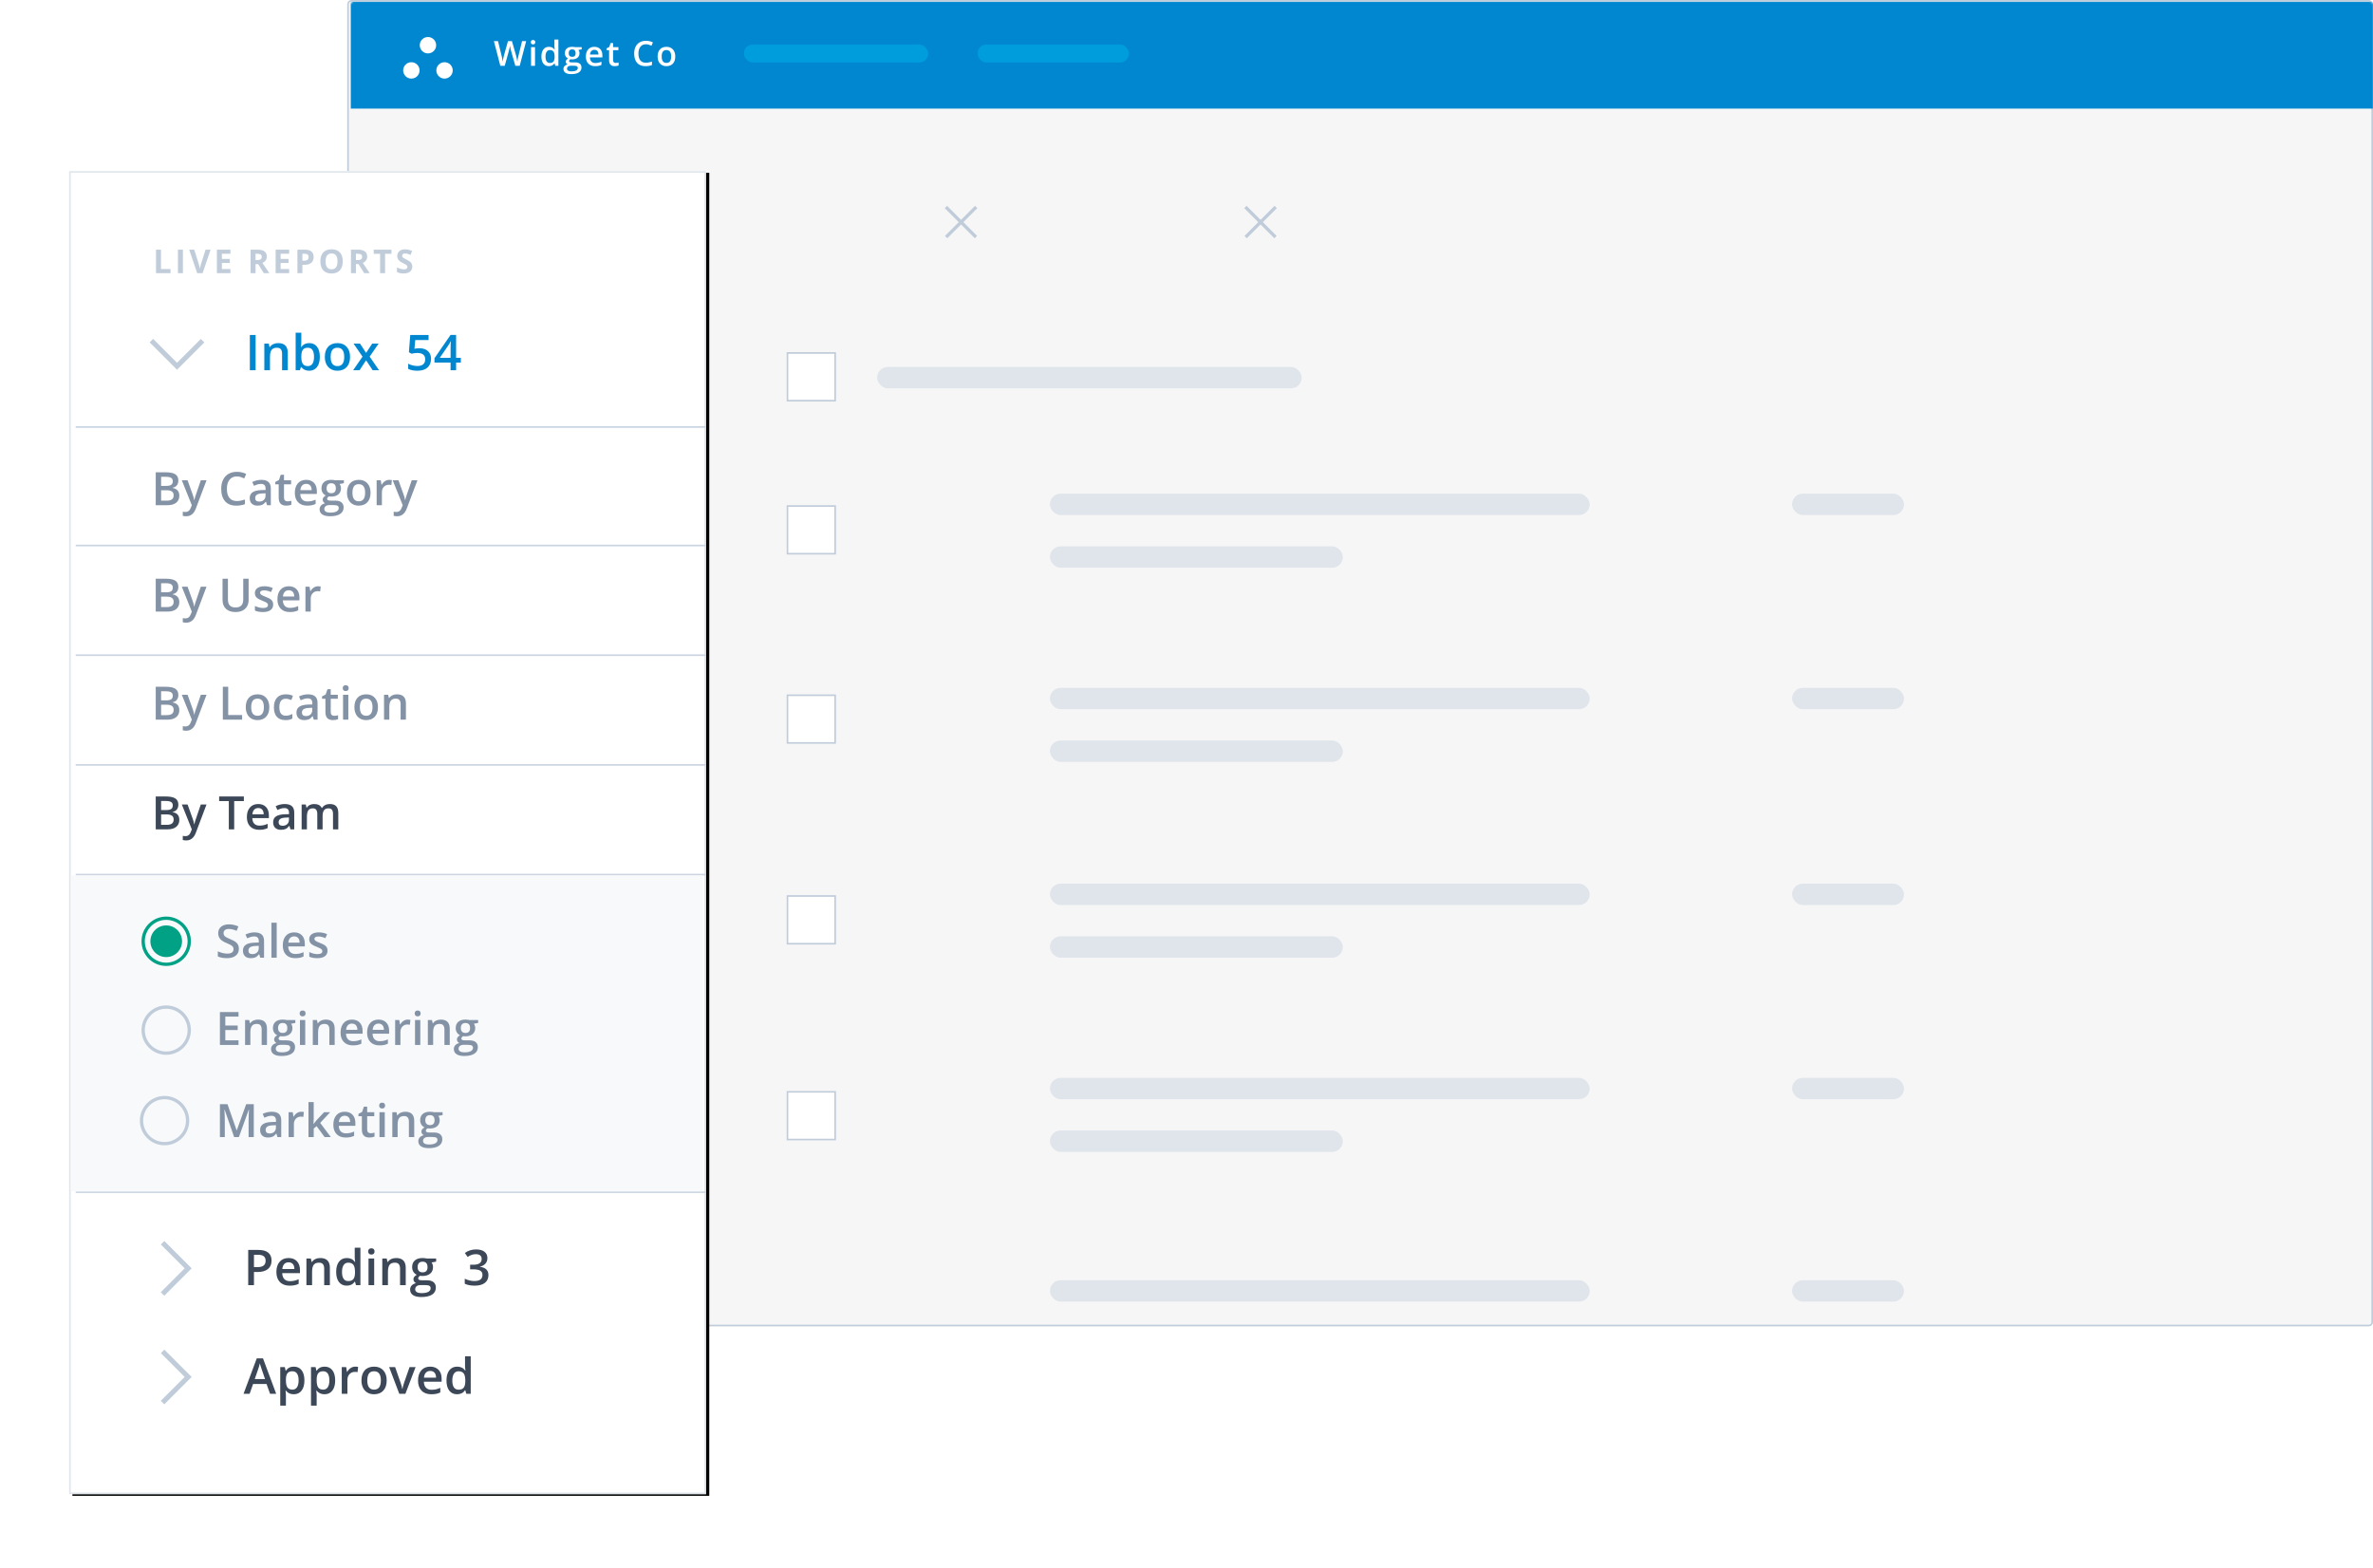 <?xml version="1.0" encoding="UTF-8"?>
<svg width="1442px" height="953px" viewBox="0 0 1442 953" version="1.1" xmlns="http://www.w3.org/2000/svg" xmlns:xlink="http://www.w3.org/1999/xlink">
    <!-- Generator: Sketch 46.2 (44496) - http://www.bohemiancoding.com/sketch -->
    <title>Group 5</title>
    <desc>Created with Sketch.</desc>
    <defs>
        <rect id="path-1" x="0" y="0" width="1229" height="804" rx="2"></rect>
        <rect id="path-3" x="245" y="194" width="740" height="62"></rect>
        <rect id="path-4" x="245" y="103" width="157" height="62"></rect>
        <rect id="path-5" x="428" y="103" width="157" height="62"></rect>
        <rect id="path-6" x="245" y="255" width="740" height="123"></rect>
        <rect id="path-7" x="245" y="377" width="740" height="123"></rect>
        <rect id="path-8" x="245" y="499" width="740" height="123"></rect>
        <rect id="path-9" x="245" y="621" width="740" height="123"></rect>
        <rect id="path-10" x="245" y="743" width="740" height="123"></rect>
        <rect id="path-11" x="436" y="213" width="30" height="30"></rect>
        <rect id="path-12" x="436" y="306" width="30" height="30"></rect>
        <rect id="path-13" x="436" y="421" width="30" height="30"></rect>
        <rect id="path-14" x="436" y="543" width="30" height="30"></rect>
        <rect id="path-15" x="436" y="662" width="30" height="30"></rect>
        <rect id="path-16" x="0" y="103" width="387" height="804"></rect>
        <filter x="-16.8%" y="-8.2%" width="134.6%" height="116.7%" filterUnits="objectBoundingBox" id="filter-17">
            <feMorphology radius="5" operator="dilate" in="SourceAlpha" result="shadowSpreadOuter1"></feMorphology>
            <feOffset dx="2" dy="1" in="shadowSpreadOuter1" result="shadowOffsetOuter1"></feOffset>
            <feGaussianBlur stdDeviation="17" in="shadowOffsetOuter1" result="shadowBlurOuter1"></feGaussianBlur>
            <feComposite in="shadowBlurOuter1" in2="SourceAlpha" operator="out" result="shadowBlurOuter1"></feComposite>
            <feColorMatrix values="0 0 0 0 0   0 0 0 0 0   0 0 0 0 0  0 0 0 0.04 0" type="matrix" in="shadowBlurOuter1"></feColorMatrix>
        </filter>
    </defs>
    <g id="Page-1" stroke="none" stroke-width="1" fill="none" fill-rule="evenodd">
        <g id="Group-5" transform="translate(42, 1)">
            <g id="Group" transform="translate(170, 0)">
                <mask id="mask-2" fill="white">
                    <use xlink:href="#path-1"></use>
                </mask>
                <g id="Rectangle">
                    <use fill="#F6F6F6" fill-rule="evenodd" xlink:href="#path-1"></use>
                    <rect stroke="#C0CCDA" stroke-width="1" x="-0.5" y="-0.5" width="1230" height="805" rx="2"></rect>
                </g>
                <rect id="Rectangle-2" fill="#0187D0" mask="url(#mask-2)" x="1" y="0" width="1229" height="65"></rect>
                <g id="Page-1" mask="url(#mask-2)">
                    <g transform="translate(33, 21)">
                        <g id="Group-3" transform="translate(9.959, 0.372)"></g>
                        <g id="Group-8" transform="translate(19.918, 15.808)"></g>
                    </g>
                </g>
                <path d="M53.035,26.477 C53.035,29.228 50.805,31.457 48.056,31.457 C45.306,31.457 43.076,29.228 43.076,26.477 C43.076,23.727 45.306,21.498 48.056,21.498 C50.805,21.498 53.035,23.727 53.035,26.477" id="Fill-1" fill="#FFFFFF" mask="url(#mask-2)"></path>
                <path d="M42.959,41.788 C42.959,44.538 40.73,46.767 37.98,46.767 C35.229,46.767 33,44.538 33,41.788 C33,39.038 35.229,36.808 37.98,36.808 C40.73,36.808 42.959,39.038 42.959,41.788" id="Fill-4" fill="#FFFFFF" mask="url(#mask-2)"></path>
                <path d="M63.111,41.788 C63.111,44.538 60.882,46.767 58.132,46.767 C55.381,46.767 53.152,44.538 53.152,41.788 C53.152,39.038 55.381,36.808 58.132,36.808 C60.882,36.808 63.111,39.038 63.111,41.788" id="Fill-6" fill="#FFFFFF" mask="url(#mask-2)"></path>
                <path d="M103.812,39 L101.146,39 L98.603,30.059 C98.493,29.669 98.356,29.107 98.192,28.372 C98.028,27.637 97.929,27.126 97.895,26.839 C97.827,27.276 97.716,27.844 97.562,28.541 C97.408,29.238 97.28,29.758 97.177,30.1 L94.696,39 L92.03,39 L90.092,31.494 L88.123,24.009 L90.625,24.009 L92.768,32.745 C93.103,34.146 93.342,35.384 93.486,36.457 C93.561,35.876 93.674,35.227 93.824,34.509 C93.975,33.791 94.111,33.21 94.234,32.766 L96.675,24.009 L99.105,24.009 L101.607,32.807 C101.846,33.62 102.099,34.837 102.366,36.457 C102.468,35.479 102.714,34.235 103.104,32.725 L105.237,24.009 L107.718,24.009 L103.812,39 Z M113.114,39 L110.704,39 L110.704,27.659 L113.114,27.659 L113.114,39 Z M110.561,24.655 C110.561,24.224 110.679,23.893 110.915,23.66 C111.151,23.428 111.487,23.312 111.925,23.312 C112.349,23.312 112.678,23.428 112.914,23.66 C113.15,23.893 113.268,24.224 113.268,24.655 C113.268,25.065 113.15,25.388 112.914,25.624 C112.678,25.86 112.349,25.978 111.925,25.978 C111.487,25.978 111.151,25.86 110.915,25.624 C110.679,25.388 110.561,25.065 110.561,24.655 Z M121.504,39.205 C120.089,39.205 118.985,38.692 118.192,37.667 C117.399,36.642 117.003,35.203 117.003,33.35 C117.003,31.491 117.404,30.043 118.208,29.008 C119.011,27.972 120.123,27.454 121.545,27.454 C123.035,27.454 124.17,28.004 124.949,29.105 L125.073,29.105 C124.956,28.291 124.898,27.649 124.898,27.177 L124.898,23.045 L127.318,23.045 L127.318,39 L125.431,39 L125.011,37.513 L124.898,37.513 C124.126,38.641 122.994,39.205 121.504,39.205 Z M122.15,37.257 C123.141,37.257 123.863,36.978 124.314,36.421 C124.765,35.864 124.997,34.96 125.011,33.709 L125.011,33.371 C125.011,31.942 124.779,30.927 124.314,30.325 C123.849,29.724 123.121,29.423 122.13,29.423 C121.282,29.423 120.629,29.766 120.171,30.453 C119.713,31.14 119.484,32.12 119.484,33.391 C119.484,34.649 119.706,35.608 120.151,36.267 C120.595,36.927 121.261,37.257 122.15,37.257 Z M141.461,27.659 L141.461,28.982 L139.523,29.341 C139.7,29.58 139.847,29.874 139.964,30.223 C140.08,30.571 140.138,30.94 140.138,31.33 C140.138,32.499 139.735,33.418 138.928,34.088 C138.121,34.758 137.01,35.093 135.595,35.093 C135.233,35.093 134.905,35.066 134.611,35.011 C134.091,35.333 133.832,35.708 133.832,36.139 C133.832,36.399 133.953,36.594 134.196,36.724 C134.438,36.854 134.884,36.918 135.534,36.918 L137.513,36.918 C138.764,36.918 139.714,37.185 140.363,37.718 C141.013,38.251 141.338,39.021 141.338,40.025 C141.338,41.311 140.808,42.302 139.748,42.999 C138.689,43.696 137.157,44.045 135.154,44.045 C133.61,44.045 132.43,43.771 131.617,43.225 C130.803,42.678 130.397,41.898 130.397,40.887 C130.397,40.189 130.617,39.603 131.058,39.128 C131.499,38.653 132.116,38.323 132.909,38.139 C132.588,38.002 132.323,37.781 132.114,37.477 C131.906,37.173 131.801,36.854 131.801,36.519 C131.801,36.095 131.921,35.736 132.16,35.442 C132.4,35.148 132.755,34.857 133.227,34.57 C132.639,34.317 132.162,33.906 131.796,33.335 C131.431,32.764 131.248,32.096 131.248,31.33 C131.248,30.1 131.636,29.146 132.412,28.469 C133.187,27.792 134.293,27.454 135.729,27.454 C136.05,27.454 136.387,27.476 136.739,27.521 C137.091,27.565 137.356,27.611 137.533,27.659 L141.461,27.659 Z M132.55,40.764 C132.55,41.283 132.784,41.683 133.252,41.963 C133.721,42.244 134.379,42.384 135.226,42.384 C136.539,42.384 137.516,42.196 138.159,41.82 C138.801,41.444 139.123,40.945 139.123,40.323 C139.123,39.831 138.947,39.48 138.595,39.272 C138.243,39.063 137.588,38.959 136.631,38.959 L134.806,38.959 C134.115,38.959 133.567,39.121 133.16,39.446 C132.753,39.771 132.55,40.21 132.55,40.764 Z M133.586,31.33 C133.586,32.041 133.768,32.588 134.134,32.971 C134.5,33.354 135.025,33.545 135.708,33.545 C137.103,33.545 137.8,32.8 137.8,31.31 C137.8,30.571 137.627,30.002 137.282,29.602 C136.937,29.202 136.412,29.002 135.708,29.002 C135.011,29.002 134.483,29.201 134.124,29.597 C133.765,29.994 133.586,30.571 133.586,31.33 Z M149.635,39.205 C147.872,39.205 146.492,38.691 145.498,37.662 C144.503,36.633 144.006,35.216 144.006,33.412 C144.006,31.559 144.467,30.103 145.39,29.043 C146.313,27.984 147.581,27.454 149.194,27.454 C150.691,27.454 151.874,27.909 152.742,28.818 C153.61,29.727 154.044,30.978 154.044,32.571 L154.044,33.873 L146.487,33.873 C146.522,34.974 146.819,35.82 147.379,36.411 C147.94,37.002 148.73,37.298 149.748,37.298 C150.418,37.298 151.042,37.235 151.619,37.108 C152.197,36.982 152.817,36.771 153.48,36.478 L153.48,38.436 C152.893,38.716 152.298,38.915 151.696,39.031 C151.095,39.147 150.408,39.205 149.635,39.205 Z M149.194,29.279 C148.429,29.279 147.815,29.522 147.354,30.007 C146.892,30.493 146.617,31.2 146.528,32.13 L151.676,32.13 C151.662,31.193 151.437,30.484 150.999,30.002 C150.562,29.52 149.96,29.279 149.194,29.279 Z M162.127,37.257 C162.715,37.257 163.303,37.165 163.891,36.98 L163.891,38.795 C163.624,38.911 163.28,39.009 162.86,39.087 C162.44,39.166 162.004,39.205 161.553,39.205 C159.269,39.205 158.128,38.002 158.128,35.596 L158.128,29.484 L156.579,29.484 L156.579,28.418 L158.241,27.536 L159.061,25.137 L160.548,25.137 L160.548,27.659 L163.778,27.659 L163.778,29.484 L160.548,29.484 L160.548,35.555 C160.548,36.136 160.693,36.565 160.984,36.842 C161.274,37.118 161.655,37.257 162.127,37.257 Z M180.486,25.896 C179.078,25.896 177.97,26.395 177.164,27.393 C176.357,28.391 175.954,29.768 175.954,31.525 C175.954,33.364 176.342,34.755 177.118,35.698 C177.893,36.642 179.016,37.113 180.486,37.113 C181.122,37.113 181.737,37.05 182.332,36.924 C182.926,36.797 183.545,36.635 184.188,36.437 L184.188,38.539 C183.012,38.983 181.679,39.205 180.189,39.205 C177.994,39.205 176.309,38.54 175.133,37.211 C173.958,35.881 173.37,33.979 173.37,31.504 C173.37,29.946 173.655,28.582 174.226,27.413 C174.797,26.244 175.622,25.349 176.702,24.727 C177.782,24.104 179.05,23.793 180.507,23.793 C182.038,23.793 183.453,24.115 184.752,24.757 L183.87,26.798 C183.364,26.559 182.829,26.348 182.265,26.167 C181.701,25.986 181.108,25.896 180.486,25.896 Z M198.34,33.309 C198.34,35.162 197.865,36.607 196.915,37.646 C195.965,38.686 194.642,39.205 192.947,39.205 C191.887,39.205 190.951,38.966 190.137,38.487 C189.324,38.009 188.698,37.322 188.261,36.426 C187.823,35.531 187.605,34.492 187.605,33.309 C187.605,31.47 188.076,30.035 189.02,29.002 C189.963,27.97 191.293,27.454 193.008,27.454 C194.649,27.454 195.948,27.982 196.905,29.038 C197.862,30.094 198.34,31.518 198.34,33.309 Z M190.086,33.309 C190.086,35.927 191.053,37.236 192.988,37.236 C194.902,37.236 195.859,35.927 195.859,33.309 C195.859,30.718 194.895,29.423 192.967,29.423 C191.956,29.423 191.222,29.758 190.768,30.428 C190.313,31.098 190.086,32.058 190.086,33.309 Z" id="Widget-Co" fill="#FFFFFF" mask="url(#mask-2)"></path>
                <rect id="Rectangle-3" fill="#009DDD" mask="url(#mask-2)" x="240" y="26" width="112" height="11" rx="5.5"></rect>
                <rect id="Rectangle-3-Copy" fill="#009DDD" mask="url(#mask-2)" x="382" y="26" width="92" height="11" rx="5.5"></rect>
                <g id="Rectangle-4" mask="url(#mask-2)">
                    <use fill="#FFFFFF" fill-rule="evenodd" xlink:href="#path-3"></use>
                    <rect stroke="#D7DFE8" stroke-width="1" x="245.5" y="194.5" width="739" height="61"></rect>
                </g>
                <g id="Rectangle-4-Copy-6" mask="url(#mask-2)">
                    <use fill="#FFFFFF" fill-rule="evenodd" xlink:href="#path-4"></use>
                    <rect stroke="#D7DFE8" stroke-width="1" x="245.5" y="103.5" width="156" height="61"></rect>
                </g>
                <path d="M269.167,141 L269.167,124.581 L271.852,124.581 L271.852,141 L269.167,141 Z M288.06,141 L285.409,141 L285.409,133.363 C285.409,132.405 285.216,131.69 284.831,131.218 C284.445,130.747 283.833,130.511 282.995,130.511 C281.879,130.511 281.063,130.84 280.546,131.499 C280.03,132.158 279.772,133.262 279.772,134.812 L279.772,141 L277.132,141 L277.132,128.579 L279.199,128.579 L279.569,130.208 L279.704,130.208 C280.079,129.616 280.61,129.159 281.299,128.837 C281.988,128.515 282.751,128.354 283.59,128.354 C286.57,128.354 288.06,129.871 288.06,132.903 L288.06,141 Z M299.304,128.354 C300.854,128.354 302.061,128.916 302.926,130.039 C303.79,131.162 304.223,132.738 304.223,134.767 C304.223,136.804 303.785,138.389 302.909,139.523 C302.033,140.657 300.816,141.225 299.259,141.225 C297.687,141.225 296.466,140.659 295.598,139.529 L295.418,139.529 L294.935,141 L292.959,141 L292.959,123.525 L295.598,123.525 L295.598,127.681 C295.598,127.988 295.583,128.444 295.553,129.051 C295.523,129.657 295.501,130.043 295.486,130.208 L295.598,130.208 C296.436,128.972 297.672,128.354 299.304,128.354 Z M298.619,130.511 C297.556,130.511 296.79,130.823 296.322,131.448 C295.854,132.074 295.613,133.12 295.598,134.587 L295.598,134.767 C295.598,136.279 295.837,137.374 296.317,138.052 C296.796,138.73 297.578,139.068 298.664,139.068 C299.6,139.068 300.309,138.698 300.792,137.957 C301.275,137.215 301.516,136.145 301.516,134.745 C301.516,131.922 300.551,130.511 298.619,130.511 Z M319.533,134.767 C319.533,136.796 319.012,138.38 317.972,139.518 C316.931,140.656 315.482,141.225 313.625,141.225 C312.465,141.225 311.439,140.963 310.548,140.438 C309.657,139.914 308.972,139.162 308.493,138.181 C308.014,137.2 307.774,136.062 307.774,134.767 C307.774,132.753 308.291,131.181 309.324,130.05 C310.357,128.92 311.813,128.354 313.693,128.354 C315.49,128.354 316.912,128.933 317.96,130.09 C319.008,131.246 319.533,132.805 319.533,134.767 Z M310.492,134.767 C310.492,137.635 311.551,139.068 313.67,139.068 C315.767,139.068 316.815,137.635 316.815,134.767 C316.815,131.93 315.759,130.511 313.648,130.511 C312.54,130.511 311.737,130.878 311.239,131.611 C310.741,132.345 310.492,133.397 310.492,134.767 Z M326.094,134.655 L321.927,128.579 L324.937,128.579 L327.767,132.925 L330.62,128.579 L333.607,128.579 L329.429,134.655 L333.82,141 L330.833,141 L327.767,136.351 L324.712,141 L321.725,141 L326.094,134.655 Z" id="Inbox" fill="#8492A6" mask="url(#mask-2)"></path>
                <g id="Rectangle-4-Copy-7" mask="url(#mask-2)">
                    <use fill="#FFFFFF" fill-rule="evenodd" xlink:href="#path-5"></use>
                    <rect stroke="#D7DFE8" stroke-width="1" x="428.5" y="103.5" width="156" height="61"></rect>
                </g>
                <g id="Rectangle-4-Copy" mask="url(#mask-2)">
                    <use fill="#FFFFFF" fill-rule="evenodd" xlink:href="#path-6"></use>
                    <rect stroke="#D7DFE8" stroke-width="1" x="245.5" y="255.5" width="739" height="122"></rect>
                </g>
                <g id="Rectangle-4-Copy-2" mask="url(#mask-2)">
                    <use fill="#FFFFFF" fill-rule="evenodd" xlink:href="#path-7"></use>
                    <rect stroke="#D7DFE8" stroke-width="1" x="245.5" y="377.5" width="739" height="122"></rect>
                </g>
                <g id="Rectangle-4-Copy-3" mask="url(#mask-2)">
                    <use fill="#FFFFFF" fill-rule="evenodd" xlink:href="#path-8"></use>
                    <rect stroke="#D7DFE8" stroke-width="1" x="245.5" y="499.5" width="739" height="122"></rect>
                </g>
                <g id="Rectangle-4-Copy-4" mask="url(#mask-2)">
                    <use fill="#FFFFFF" fill-rule="evenodd" xlink:href="#path-9"></use>
                    <rect stroke="#D7DFE8" stroke-width="1" x="245.5" y="621.5" width="739" height="122"></rect>
                </g>
                <g id="Rectangle-4-Copy-5" mask="url(#mask-2)">
                    <use fill="#FFFFFF" fill-rule="evenodd" xlink:href="#path-10"></use>
                    <rect stroke="#D7DFE8" stroke-width="1" x="245.5" y="743.5" width="739" height="122"></rect>
                </g>
                <path d="M462.635,136.542 C462.635,138.001 462.107,139.147 461.051,139.978 C459.996,140.809 458.539,141.225 456.683,141.225 C454.826,141.225 453.306,140.936 452.123,140.36 L452.123,137.822 C452.872,138.174 453.667,138.451 454.51,138.653 C455.352,138.855 456.136,138.956 456.862,138.956 C457.925,138.956 458.71,138.754 459.215,138.35 C459.72,137.945 459.973,137.403 459.973,136.721 C459.973,136.107 459.741,135.587 459.277,135.16 C458.813,134.733 457.854,134.228 456.402,133.644 C454.904,133.038 453.849,132.345 453.235,131.566 C452.621,130.788 452.314,129.852 452.314,128.759 C452.314,127.389 452.801,126.311 453.774,125.524 C454.747,124.738 456.054,124.345 457.693,124.345 C459.266,124.345 460.83,124.69 462.388,125.378 L461.534,127.568 C460.074,126.954 458.771,126.647 457.626,126.647 C456.757,126.647 456.099,126.837 455.649,127.215 C455.2,127.593 454.976,128.092 454.976,128.714 C454.976,129.141 455.065,129.506 455.245,129.809 C455.425,130.112 455.721,130.398 456.132,130.668 C456.544,130.938 457.285,131.293 458.356,131.735 C459.561,132.236 460.445,132.704 461.006,133.139 C461.568,133.573 461.98,134.063 462.242,134.61 C462.504,135.156 462.635,135.8 462.635,136.542 Z M474.53,141 L474.003,139.271 L473.913,139.271 C473.314,140.027 472.711,140.541 472.105,140.815 C471.498,141.088 470.72,141.225 469.769,141.225 C468.548,141.225 467.596,140.895 466.911,140.236 C466.225,139.577 465.883,138.645 465.883,137.44 C465.883,136.16 466.358,135.194 467.309,134.542 C468.26,133.891 469.709,133.535 471.655,133.476 L473.8,133.408 L473.8,132.746 C473.8,131.952 473.615,131.359 473.244,130.966 C472.874,130.573 472.299,130.376 471.521,130.376 C470.884,130.376 470.274,130.47 469.69,130.657 C469.106,130.844 468.545,131.065 468.005,131.319 L467.152,129.433 C467.826,129.081 468.563,128.813 469.364,128.63 C470.165,128.446 470.922,128.354 471.633,128.354 C473.213,128.354 474.405,128.699 475.21,129.388 C476.015,130.077 476.417,131.158 476.417,132.633 L476.417,141 L474.53,141 Z M470.6,139.203 C471.558,139.203 472.327,138.935 472.908,138.4 C473.488,137.865 473.778,137.114 473.778,136.148 L473.778,135.07 L472.183,135.138 C470.94,135.183 470.036,135.39 469.471,135.761 C468.906,136.132 468.623,136.699 468.623,137.462 C468.623,138.016 468.788,138.445 469.117,138.748 C469.447,139.052 469.941,139.203 470.6,139.203 Z M483.967,141 L481.327,141 L481.327,123.525 L483.967,123.525 L483.967,141 Z M494.391,141.225 C492.459,141.225 490.949,140.661 489.859,139.534 C488.77,138.408 488.225,136.856 488.225,134.879 C488.225,132.85 488.731,131.256 489.742,130.095 C490.752,128.935 492.141,128.354 493.908,128.354 C495.548,128.354 496.843,128.852 497.794,129.848 C498.745,130.844 499.22,132.214 499.22,133.958 L499.22,135.385 L490.943,135.385 C490.981,136.59 491.306,137.517 491.92,138.164 C492.534,138.812 493.399,139.136 494.514,139.136 C495.248,139.136 495.931,139.066 496.564,138.928 C497.197,138.789 497.876,138.559 498.602,138.237 L498.602,140.382 C497.958,140.689 497.307,140.906 496.648,141.034 C495.989,141.161 495.237,141.225 494.391,141.225 Z M493.908,130.354 C493.069,130.354 492.398,130.619 491.892,131.151 C491.387,131.682 491.085,132.457 490.988,133.476 L496.626,133.476 C496.611,132.45 496.364,131.673 495.885,131.145 C495.405,130.617 494.747,130.354 493.908,130.354 Z M511.789,137.462 C511.789,138.675 511.348,139.606 510.464,140.253 C509.581,140.901 508.316,141.225 506.668,141.225 C505.014,141.225 503.685,140.974 502.682,140.472 L502.682,138.192 C504.142,138.866 505.5,139.203 506.758,139.203 C508.383,139.203 509.195,138.713 509.195,137.732 C509.195,137.417 509.105,137.155 508.926,136.946 C508.746,136.736 508.45,136.519 508.039,136.294 C507.627,136.07 507.054,135.815 506.32,135.531 C504.89,134.977 503.923,134.423 503.417,133.869 C502.912,133.315 502.659,132.596 502.659,131.712 C502.659,130.649 503.088,129.824 503.945,129.236 C504.802,128.648 505.968,128.354 507.443,128.354 C508.903,128.354 510.285,128.65 511.587,129.242 L510.734,131.229 C509.394,130.675 508.267,130.398 507.353,130.398 C505.961,130.398 505.265,130.795 505.265,131.589 C505.265,131.978 505.446,132.308 505.809,132.577 C506.172,132.847 506.964,133.217 508.184,133.689 C509.21,134.086 509.955,134.449 510.419,134.778 C510.884,135.108 511.228,135.488 511.453,135.918 C511.677,136.349 511.789,136.863 511.789,137.462 Z" id="Sales" fill="#8492A6" mask="url(#mask-2)"></path>
                <circle id="Oval-2" fill="#DFE5EB" mask="url(#mask-2)" cx="370.5" cy="323.5" r="28.5"></circle>
                <circle id="Oval-2-Copy" fill="#DFE5EB" mask="url(#mask-2)" cx="370.5" cy="436.5" r="28.5"></circle>
                <circle id="Oval-2-Copy-2" fill="#DFE5EB" mask="url(#mask-2)" cx="370.5" cy="556.5" r="28.5"></circle>
                <circle id="Oval-2-Copy-3" fill="#DFE5EB" mask="url(#mask-2)" cx="370.5" cy="677.5" r="28.5"></circle>
                <circle id="Oval-2-Copy-4" fill="#DFE5EB" mask="url(#mask-2)" cx="370.5" cy="791.5" r="28.5"></circle>
            </g>
            <g id="Rectangle-7">
                <use fill="#FFFFFF" fill-rule="evenodd" xlink:href="#path-11"></use>
                <rect stroke="#C0CCDA" stroke-width="1" x="436.5" y="213.5" width="29" height="29"></rect>
            </g>
            <g id="Rectangle-7-Copy">
                <use fill="#FFFFFF" fill-rule="evenodd" xlink:href="#path-12"></use>
                <rect stroke="#C0CCDA" stroke-width="1" x="436.5" y="306.5" width="29" height="29"></rect>
            </g>
            <g id="Rectangle-7-Copy-2">
                <use fill="#FFFFFF" fill-rule="evenodd" xlink:href="#path-13"></use>
                <rect stroke="#C0CCDA" stroke-width="1" x="436.5" y="421.5" width="29" height="29"></rect>
            </g>
            <g id="Rectangle-7-Copy-3">
                <use fill="#FFFFFF" fill-rule="evenodd" xlink:href="#path-14"></use>
                <rect stroke="#C0CCDA" stroke-width="1" x="436.5" y="543.5" width="29" height="29"></rect>
            </g>
            <g id="Rectangle-7-Copy-4">
                <use fill="#FFFFFF" fill-rule="evenodd" xlink:href="#path-15"></use>
                <rect stroke="#C0CCDA" stroke-width="1" x="436.5" y="662.5" width="29" height="29"></rect>
            </g>
            <g id="Group-2" transform="translate(533, 125)" stroke="#C0CCDA" stroke-width="2" stroke-linecap="square">
                <path d="M17.5,0.5 L0.633,17.367" id="Line"></path>
                <path d="M17.5,0.5 L0.633,17.367" id="Line" transform="translate(9, 9) scale(-1, 1) translate(-9, -9) "></path>
            </g>
            <g id="Group-2-Copy" transform="translate(715, 125)" stroke="#C0CCDA" stroke-width="2" stroke-linecap="square">
                <path d="M17.5,0.5 L0.633,17.367" id="Line"></path>
                <path d="M17.5,0.5 L0.633,17.367" id="Line" transform="translate(9, 9) scale(-1, 1) translate(-9, -9) "></path>
            </g>
            <g id="Rectangle-5">
                <use fill="black" fill-opacity="1" filter="url(#filter-17)" xlink:href="#path-16"></use>
                <use fill="#FFFFFF" fill-rule="evenodd" xlink:href="#path-16"></use>
                <rect stroke="#E0E6ED" stroke-width="1" x="0.5" y="103.5" width="386" height="803"></rect>
            </g>
            <path d="M52.797,165 L52.797,150.723 L55.824,150.723 L55.824,162.5 L61.615,162.5 L61.615,165 L52.797,165 Z M66.126,165 L66.126,150.723 L69.153,150.723 L69.153,165 L66.126,165 Z M82.921,150.723 L85.978,150.723 L81.124,165 L77.824,165 L72.98,150.723 L76.037,150.723 L78.722,159.219 C78.872,159.72 79.026,160.304 79.186,160.972 C79.345,161.639 79.445,162.103 79.484,162.363 C79.555,161.764 79.8,160.716 80.216,159.219 L82.921,150.723 Z M98.027,165 L89.805,165 L89.805,150.723 L98.027,150.723 L98.027,153.203 L92.832,153.203 L92.832,156.338 L97.666,156.338 L97.666,158.818 L92.832,158.818 L92.832,162.5 L98.027,162.5 L98.027,165 Z M113.289,157.061 L114.265,157.061 C115.222,157.061 115.929,156.901 116.384,156.582 C116.84,156.263 117.068,155.762 117.068,155.078 C117.068,154.401 116.835,153.919 116.37,153.633 C115.904,153.346 115.183,153.203 114.207,153.203 L113.289,153.203 L113.289,157.061 Z M113.289,159.521 L113.289,165 L110.261,165 L110.261,150.723 L114.421,150.723 C116.362,150.723 117.797,151.076 118.728,151.782 C119.659,152.489 120.125,153.561 120.125,155 C120.125,155.84 119.893,156.587 119.431,157.241 C118.969,157.896 118.315,158.408 117.468,158.779 C119.617,161.989 121.017,164.062 121.668,165 L118.308,165 L114.9,159.521 L113.289,159.521 Z M133.717,165 L125.494,165 L125.494,150.723 L133.717,150.723 L133.717,153.203 L128.522,153.203 L128.522,156.338 L133.356,156.338 L133.356,158.818 L128.522,158.818 L128.522,162.5 L133.717,162.5 L133.717,165 Z M141.753,157.441 L142.749,157.441 C143.68,157.441 144.377,157.257 144.839,156.89 C145.301,156.522 145.532,155.986 145.532,155.283 C145.532,154.574 145.339,154.049 144.951,153.711 C144.564,153.372 143.957,153.203 143.13,153.203 L141.753,153.203 L141.753,157.441 Z M148.589,155.176 C148.589,156.712 148.109,157.887 147.148,158.701 C146.188,159.515 144.823,159.922 143.052,159.922 L141.753,159.922 L141.753,165 L138.726,165 L138.726,150.723 L143.286,150.723 C145.018,150.723 146.335,151.095 147.236,151.841 C148.138,152.586 148.589,153.698 148.589,155.176 Z M166.273,157.842 C166.273,160.205 165.687,162.021 164.515,163.291 C163.344,164.561 161.664,165.195 159.476,165.195 C157.289,165.195 155.609,164.561 154.437,163.291 C153.265,162.021 152.679,160.199 152.679,157.822 C152.679,155.446 153.267,153.631 154.442,152.378 C155.617,151.125 157.302,150.498 159.496,150.498 C161.69,150.498 163.368,151.13 164.53,152.393 C165.692,153.656 166.273,155.472 166.273,157.842 Z M155.853,157.842 C155.853,159.437 156.156,160.638 156.761,161.445 C157.367,162.253 158.272,162.656 159.476,162.656 C161.892,162.656 163.099,161.051 163.099,157.842 C163.099,154.626 161.898,153.018 159.496,153.018 C158.291,153.018 157.383,153.423 156.771,154.233 C156.159,155.044 155.853,156.247 155.853,157.842 Z M174.29,157.061 L175.266,157.061 C176.223,157.061 176.93,156.901 177.385,156.582 C177.841,156.263 178.069,155.762 178.069,155.078 C178.069,154.401 177.836,153.919 177.371,153.633 C176.905,153.346 176.184,153.203 175.208,153.203 L174.29,153.203 L174.29,157.061 Z M174.29,159.521 L174.29,165 L171.262,165 L171.262,150.723 L175.422,150.723 C177.362,150.723 178.798,151.076 179.729,151.782 C180.66,152.489 181.125,153.561 181.125,155 C181.125,155.84 180.894,156.587 180.432,157.241 C179.97,157.896 179.316,158.408 178.469,158.779 C180.618,161.989 182.017,164.062 182.668,165 L179.309,165 L175.901,159.521 L174.29,159.521 Z M192.003,165 L188.976,165 L188.976,153.242 L185.099,153.242 L185.099,150.723 L195.88,150.723 L195.88,153.242 L192.003,153.242 L192.003,165 Z M208.535,161.035 C208.535,162.324 208.071,163.34 207.143,164.082 C206.216,164.824 204.925,165.195 203.271,165.195 C201.748,165.195 200.4,164.909 199.228,164.336 L199.228,161.523 C200.192,161.953 201.007,162.256 201.675,162.432 C202.342,162.607 202.952,162.695 203.506,162.695 C204.17,162.695 204.679,162.568 205.034,162.314 C205.389,162.061 205.566,161.683 205.566,161.182 C205.566,160.902 205.488,160.653 205.332,160.435 C205.176,160.216 204.946,160.007 204.643,159.805 C204.341,159.603 203.724,159.281 202.793,158.838 C201.92,158.428 201.266,158.034 200.83,157.656 C200.394,157.279 200.045,156.839 199.785,156.338 C199.525,155.837 199.394,155.251 199.394,154.58 C199.394,153.317 199.823,152.324 200.679,151.602 C201.535,150.879 202.718,150.518 204.228,150.518 C204.971,150.518 205.679,150.605 206.352,150.781 C207.026,150.957 207.731,151.204 208.467,151.523 L207.49,153.877 C206.728,153.564 206.099,153.346 205.601,153.223 C205.102,153.099 204.613,153.037 204.131,153.037 C203.558,153.037 203.118,153.171 202.812,153.438 C202.506,153.704 202.353,154.053 202.353,154.482 C202.353,154.749 202.415,154.982 202.539,155.181 C202.663,155.379 202.86,155.571 203.13,155.757 C203.4,155.942 204.04,156.276 205.049,156.758 C206.383,157.396 207.298,158.035 207.793,158.677 C208.288,159.318 208.535,160.104 208.535,161.035 Z" id="LIVE-REPORTS" fill="#C0CCDA"></path>
            <path d="M109.827,224 L109.827,202.584 L113.328,202.584 L113.328,224 L109.827,224 Z M132.869,224 L129.412,224 L129.412,214.039 C129.412,212.789 129.161,211.856 128.658,211.241 C128.155,210.626 127.356,210.318 126.263,210.318 C124.808,210.318 123.743,210.748 123.069,211.607 C122.396,212.467 122.059,213.907 122.059,215.929 L122.059,224 L118.616,224 L118.616,207.799 L121.312,207.799 L121.795,209.923 L121.971,209.923 C122.459,209.151 123.152,208.556 124.051,208.136 C124.949,207.716 125.945,207.506 127.039,207.506 C130.926,207.506 132.869,209.483 132.869,213.438 L132.869,224 Z M145.936,207.506 C147.957,207.506 149.532,208.238 150.66,209.703 C151.788,211.168 152.352,213.224 152.352,215.87 C152.352,218.526 151.78,220.594 150.638,222.074 C149.495,223.553 147.908,224.293 145.877,224.293 C143.826,224.293 142.234,223.556 141.102,222.081 L140.867,222.081 L140.237,224 L137.659,224 L137.659,201.207 L141.102,201.207 L141.102,206.627 C141.102,207.027 141.082,207.623 141.043,208.414 C141.004,209.205 140.975,209.708 140.955,209.923 L141.102,209.923 C142.195,208.312 143.807,207.506 145.936,207.506 Z M145.042,210.318 C143.655,210.318 142.657,210.726 142.046,211.542 C141.436,212.357 141.121,213.722 141.102,215.636 L141.102,215.87 C141.102,217.843 141.414,219.271 142.039,220.155 C142.664,221.039 143.685,221.48 145.101,221.48 C146.321,221.48 147.247,220.997 147.876,220.03 C148.506,219.063 148.821,217.667 148.821,215.841 C148.821,212.159 147.562,210.318 145.042,210.318 Z M170.721,215.87 C170.721,218.517 170.042,220.582 168.685,222.066 C167.327,223.551 165.438,224.293 163.016,224.293 C161.502,224.293 160.164,223.951 159.002,223.268 C157.84,222.584 156.946,221.603 156.321,220.323 C155.696,219.044 155.384,217.56 155.384,215.87 C155.384,213.243 156.058,211.192 157.405,209.718 C158.753,208.243 160.652,207.506 163.104,207.506 C165.447,207.506 167.303,208.26 168.67,209.769 C170.037,211.278 170.721,213.312 170.721,215.87 Z M158.929,215.87 C158.929,219.61 160.311,221.48 163.074,221.48 C165.809,221.48 167.176,219.61 167.176,215.87 C167.176,212.169 165.799,210.318 163.045,210.318 C161.6,210.318 160.552,210.797 159.903,211.754 C159.253,212.711 158.929,214.083 158.929,215.87 Z M178.279,215.724 L172.845,207.799 L176.771,207.799 L180.462,213.468 L184.183,207.799 L188.079,207.799 L182.63,215.724 L188.357,224 L184.461,224 L180.462,217.936 L176.478,224 L172.581,224 L178.279,215.724 Z M212.908,210.626 C215.066,210.626 216.775,211.197 218.035,212.34 C219.295,213.482 219.925,215.04 219.925,217.013 C219.925,219.298 219.209,221.083 217.779,222.367 C216.348,223.651 214.314,224.293 211.678,224.293 C209.285,224.293 207.405,223.907 206.038,223.136 L206.038,220.016 C206.829,220.465 207.737,220.812 208.763,221.056 C209.788,221.3 210.74,221.422 211.619,221.422 C213.172,221.422 214.354,221.075 215.164,220.382 C215.975,219.688 216.38,218.673 216.38,217.335 C216.38,214.776 214.749,213.497 211.487,213.497 C211.028,213.497 210.462,213.543 209.788,213.636 C209.114,213.729 208.523,213.834 208.016,213.951 L206.478,213.043 L207.298,202.584 L218.431,202.584 L218.431,205.646 L210.33,205.646 L209.847,210.948 C210.188,210.89 210.606,210.821 211.099,210.743 C211.592,210.665 212.195,210.626 212.908,210.626 Z M238.045,219.327 L235.159,219.327 L235.159,224 L231.805,224 L231.805,219.327 L222.02,219.327 L222.02,216.676 L231.805,202.525 L235.159,202.525 L235.159,216.471 L238.045,216.471 L238.045,219.327 Z M231.805,216.471 L231.805,211.095 C231.805,209.181 231.854,207.613 231.951,206.393 L231.834,206.393 C231.561,207.037 231.131,207.818 230.545,208.736 L225.228,216.471 L231.805,216.471 Z" id="Inbox-54" fill="#0187D0"></path>
            <path d="M123.007,765.059 C123.007,767.295 122.274,769.009 120.81,770.2 C119.345,771.392 117.26,771.987 114.555,771.987 L112.328,771.987 L112.328,780 L108.827,780 L108.827,758.584 L114.994,758.584 C117.67,758.584 119.674,759.131 121.007,760.225 C122.34,761.318 123.007,762.93 123.007,765.059 Z M112.328,769.043 L114.188,769.043 C115.985,769.043 117.304,768.73 118.144,768.105 C118.983,767.48 119.403,766.504 119.403,765.176 C119.403,763.945 119.027,763.027 118.275,762.422 C117.523,761.816 116.352,761.514 114.76,761.514 L112.328,761.514 L112.328,769.043 Z M133.993,780.293 C131.474,780.293 129.503,779.558 128.083,778.088 C126.662,776.619 125.951,774.595 125.951,772.017 C125.951,769.37 126.61,767.29 127.929,765.776 C129.247,764.263 131.059,763.506 133.363,763.506 C135.502,763.506 137.191,764.155 138.432,765.454 C139.672,766.753 140.292,768.54 140.292,770.815 L140.292,772.676 L129.496,772.676 C129.545,774.248 129.97,775.457 130.771,776.301 C131.571,777.146 132.699,777.568 134.154,777.568 C135.111,777.568 136.002,777.478 136.828,777.297 C137.653,777.117 138.539,776.816 139.486,776.396 L139.486,779.194 C138.646,779.595 137.797,779.878 136.938,780.044 C136.078,780.21 135.097,780.293 133.993,780.293 Z M133.363,766.113 C132.27,766.113 131.393,766.46 130.734,767.153 C130.075,767.847 129.682,768.857 129.555,770.186 L136.908,770.186 C136.889,768.848 136.566,767.834 135.941,767.146 C135.316,766.458 134.457,766.113 133.363,766.113 Z M158.456,780 L154.999,780 L154.999,770.039 C154.999,768.789 154.748,767.856 154.245,767.241 C153.742,766.626 152.943,766.318 151.85,766.318 C150.395,766.318 149.33,766.748 148.656,767.607 C147.982,768.467 147.646,769.907 147.646,771.929 L147.646,780 L144.203,780 L144.203,763.799 L146.898,763.799 L147.382,765.923 L147.558,765.923 C148.046,765.151 148.739,764.556 149.638,764.136 C150.536,763.716 151.532,763.506 152.626,763.506 C156.513,763.506 158.456,765.483 158.456,769.438 L158.456,780 Z M168.71,780.293 C166.688,780.293 165.111,779.561 163.979,778.096 C162.846,776.631 162.279,774.575 162.279,771.929 C162.279,769.272 162.853,767.205 164,765.725 C165.148,764.246 166.737,763.506 168.769,763.506 C170.897,763.506 172.519,764.292 173.632,765.864 L173.808,765.864 C173.642,764.702 173.559,763.784 173.559,763.11 L173.559,757.207 L177.016,757.207 L177.016,780 L174.32,780 L173.72,777.876 L173.559,777.876 C172.455,779.487 170.839,780.293 168.71,780.293 Z M169.633,777.51 C171.049,777.51 172.079,777.112 172.724,776.316 C173.368,775.52 173.7,774.229 173.72,772.441 L173.72,771.958 C173.72,769.917 173.388,768.467 172.724,767.607 C172.06,766.748 171.02,766.318 169.604,766.318 C168.393,766.318 167.46,766.809 166.806,767.791 C166.151,768.772 165.824,770.171 165.824,771.987 C165.824,773.784 166.142,775.154 166.776,776.096 C167.411,777.039 168.363,777.51 169.633,777.51 Z M185.38,780 L181.938,780 L181.938,763.799 L185.38,763.799 L185.38,780 Z M181.732,759.507 C181.732,758.892 181.901,758.418 182.238,758.086 C182.575,757.754 183.056,757.588 183.681,757.588 C184.286,757.588 184.757,757.754 185.094,758.086 C185.431,758.418 185.6,758.892 185.6,759.507 C185.6,760.093 185.431,760.554 185.094,760.891 C184.757,761.228 184.286,761.396 183.681,761.396 C183.056,761.396 182.575,761.228 182.238,760.891 C181.901,760.554 181.732,760.093 181.732,759.507 Z M204.555,780 L201.098,780 L201.098,770.039 C201.098,768.789 200.846,767.856 200.343,767.241 C199.84,766.626 199.042,766.318 197.948,766.318 C196.493,766.318 195.429,766.748 194.755,767.607 C194.081,768.467 193.744,769.907 193.744,771.929 L193.744,780 L190.302,780 L190.302,763.799 L192.997,763.799 L193.48,765.923 L193.656,765.923 C194.145,765.151 194.838,764.556 195.736,764.136 C196.635,763.716 197.631,763.506 198.725,763.506 C202.611,763.506 204.555,765.483 204.555,769.438 L204.555,780 Z M223.026,763.799 L223.026,765.688 L220.258,766.201 C220.512,766.543 220.722,766.963 220.888,767.461 C221.054,767.959 221.137,768.486 221.137,769.043 C221.137,770.713 220.561,772.026 219.408,772.983 C218.256,773.94 216.669,774.419 214.647,774.419 C214.13,774.419 213.661,774.38 213.241,774.302 C212.499,774.761 212.128,775.298 212.128,775.913 C212.128,776.284 212.301,776.562 212.648,776.748 C212.995,776.934 213.632,777.026 214.56,777.026 L217.387,777.026 C219.174,777.026 220.531,777.407 221.459,778.169 C222.387,778.931 222.851,780.029 222.851,781.465 C222.851,783.301 222.094,784.717 220.58,785.713 C219.066,786.709 216.879,787.207 214.018,787.207 C211.811,787.207 210.126,786.816 208.964,786.035 C207.802,785.254 207.221,784.141 207.221,782.695 C207.221,781.699 207.536,780.862 208.166,780.183 C208.795,779.504 209.677,779.033 210.81,778.77 C210.351,778.574 209.972,778.259 209.674,777.825 C209.376,777.39 209.228,776.934 209.228,776.455 C209.228,775.85 209.398,775.337 209.74,774.917 C210.082,774.497 210.59,774.082 211.264,773.672 C210.424,773.311 209.743,772.722 209.22,771.907 C208.698,771.091 208.437,770.137 208.437,769.043 C208.437,767.285 208.991,765.923 210.099,764.956 C211.208,763.989 212.787,763.506 214.838,763.506 C215.297,763.506 215.778,763.538 216.281,763.601 C216.784,763.665 217.162,763.73 217.416,763.799 L223.026,763.799 Z M210.297,782.52 C210.297,783.262 210.631,783.833 211.3,784.233 C211.969,784.634 212.909,784.834 214.12,784.834 C215.995,784.834 217.392,784.565 218.31,784.028 C219.228,783.491 219.687,782.778 219.687,781.89 C219.687,781.187 219.435,780.686 218.932,780.388 C218.429,780.09 217.494,779.941 216.127,779.941 L213.52,779.941 C212.533,779.941 211.75,780.173 211.168,780.637 C210.587,781.101 210.297,781.729 210.297,782.52 Z M211.776,769.043 C211.776,770.059 212.038,770.84 212.56,771.387 C213.083,771.934 213.832,772.207 214.809,772.207 C216.801,772.207 217.797,771.143 217.797,769.014 C217.797,767.959 217.55,767.146 217.057,766.575 C216.564,766.003 215.814,765.718 214.809,765.718 C213.812,765.718 213.058,766.001 212.545,766.567 C212.033,767.134 211.776,767.959 211.776,769.043 Z M254.184,763.506 C254.184,764.863 253.788,765.994 252.997,766.897 C252.206,767.8 251.093,768.408 249.657,768.721 L249.657,768.838 C251.376,769.053 252.665,769.587 253.524,770.442 C254.384,771.296 254.813,772.432 254.813,773.848 C254.813,775.908 254.086,777.498 252.631,778.616 C251.176,779.734 249.105,780.293 246.42,780.293 C244.047,780.293 242.045,779.907 240.414,779.136 L240.414,776.074 C241.322,776.523 242.284,776.87 243.3,777.114 C244.315,777.358 245.292,777.48 246.229,777.48 C247.89,777.48 249.13,777.173 249.95,776.558 C250.771,775.942 251.181,774.99 251.181,773.701 C251.181,772.559 250.727,771.719 249.818,771.182 C248.91,770.645 247.484,770.376 245.541,770.376 L243.681,770.376 L243.681,767.578 L245.57,767.578 C248.988,767.578 250.697,766.396 250.697,764.033 C250.697,763.115 250.399,762.407 249.804,761.909 C249.208,761.411 248.329,761.162 247.167,761.162 C246.356,761.162 245.575,761.277 244.823,761.506 C244.071,761.736 243.183,762.183 242.157,762.847 L240.473,760.444 C242.436,758.999 244.716,758.276 247.313,758.276 C249.472,758.276 251.156,758.74 252.367,759.668 C253.578,760.596 254.184,761.875 254.184,763.506 Z" id="Pending-3" fill="#3C4858"></path>
            <path d="M122.113,846 L119.975,840.053 L111.786,840.053 L109.691,846 L106,846 L114.013,824.496 L117.821,824.496 L125.834,846 L122.113,846 Z M119.052,837.035 L117.045,831.205 C116.898,830.814 116.696,830.199 116.437,829.359 C116.178,828.52 116,827.904 115.902,827.514 C115.639,828.715 115.253,830.028 114.745,831.454 L112.812,837.035 L119.052,837.035 Z M136.513,846.293 C134.462,846.293 132.87,845.556 131.737,844.081 L131.532,844.081 C131.669,845.448 131.737,846.278 131.737,846.571 L131.737,853.207 L128.295,853.207 L128.295,829.799 L131.078,829.799 C131.156,830.102 131.317,830.824 131.562,831.967 L131.737,831.967 C132.812,830.326 134.423,829.506 136.571,829.506 C138.593,829.506 140.167,830.238 141.295,831.703 C142.423,833.168 142.987,835.224 142.987,837.87 C142.987,840.517 142.414,842.582 141.266,844.066 C140.119,845.551 138.534,846.293 136.513,846.293 Z M135.678,832.318 C134.311,832.318 133.312,832.719 132.682,833.52 C132.052,834.32 131.737,835.6 131.737,837.357 L131.737,837.87 C131.737,839.843 132.05,841.271 132.675,842.155 C133.3,843.039 134.32,843.48 135.736,843.48 C136.928,843.48 137.846,842.992 138.49,842.016 C139.135,841.039 139.457,839.647 139.457,837.841 C139.457,836.024 139.137,834.65 138.498,833.717 C137.858,832.785 136.918,832.318 135.678,832.318 Z M155.204,846.293 C153.153,846.293 151.562,845.556 150.429,844.081 L150.224,844.081 C150.36,845.448 150.429,846.278 150.429,846.571 L150.429,853.207 L146.986,853.207 L146.986,829.799 L149.77,829.799 C149.848,830.102 150.009,830.824 150.253,831.967 L150.429,831.967 C151.503,830.326 153.114,829.506 155.263,829.506 C157.284,829.506 158.859,830.238 159.987,831.703 C161.115,833.168 161.679,835.224 161.679,837.87 C161.679,840.517 161.105,842.582 159.958,844.066 C158.81,845.551 157.226,846.293 155.204,846.293 Z M154.369,832.318 C153.002,832.318 152.003,832.719 151.374,833.52 C150.744,834.32 150.429,835.6 150.429,837.357 L150.429,837.87 C150.429,839.843 150.741,841.271 151.366,842.155 C151.991,843.039 153.012,843.48 154.428,843.48 C155.619,843.48 156.537,842.992 157.182,842.016 C157.826,841.039 158.148,839.647 158.148,837.841 C158.148,836.024 157.829,834.65 157.189,833.717 C156.549,832.785 155.609,832.318 154.369,832.318 Z M173.896,829.506 C174.589,829.506 175.16,829.555 175.609,829.652 L175.272,832.86 C174.784,832.743 174.276,832.685 173.749,832.685 C172.372,832.685 171.256,833.134 170.402,834.032 C169.547,834.931 169.12,836.098 169.12,837.533 L169.12,846 L165.678,846 L165.678,829.799 L168.373,829.799 L168.827,832.655 L169.003,832.655 C169.54,831.688 170.241,830.922 171.105,830.355 C171.969,829.789 172.899,829.506 173.896,829.506 Z M192.982,837.87 C192.982,840.517 192.304,842.582 190.946,844.066 C189.589,845.551 187.699,846.293 185.277,846.293 C183.764,846.293 182.426,845.951 181.264,845.268 C180.102,844.584 179.208,843.603 178.583,842.323 C177.958,841.044 177.646,839.56 177.646,837.87 C177.646,835.243 178.319,833.192 179.667,831.718 C181.015,830.243 182.914,829.506 185.365,829.506 C187.709,829.506 189.564,830.26 190.932,831.769 C192.299,833.278 192.982,835.312 192.982,837.87 Z M181.19,837.87 C181.19,841.61 182.572,843.48 185.336,843.48 C188.07,843.48 189.438,841.61 189.438,837.87 C189.438,834.169 188.061,832.318 185.307,832.318 C183.861,832.318 182.814,832.797 182.165,833.754 C181.515,834.711 181.19,836.083 181.19,837.87 Z M200.629,846 L194.477,829.799 L198.109,829.799 L201.405,839.218 C201.972,840.8 202.313,842.079 202.431,843.056 L202.548,843.056 C202.636,842.353 202.978,841.073 203.573,839.218 L206.869,829.799 L210.531,829.799 L204.35,846 L200.629,846 Z M220.067,846.293 C217.548,846.293 215.578,845.558 214.157,844.088 C212.736,842.619 212.025,840.595 212.025,838.017 C212.025,835.37 212.685,833.29 214.003,831.776 C215.321,830.263 217.133,829.506 219.438,829.506 C221.576,829.506 223.266,830.155 224.506,831.454 C225.746,832.753 226.366,834.54 226.366,836.815 L226.366,838.676 L215.57,838.676 C215.619,840.248 216.044,841.457 216.845,842.301 C217.646,843.146 218.773,843.568 220.229,843.568 C221.186,843.568 222.077,843.478 222.902,843.297 C223.727,843.117 224.613,842.816 225.561,842.396 L225.561,845.194 C224.721,845.595 223.871,845.878 223.012,846.044 C222.152,846.21 221.171,846.293 220.067,846.293 Z M219.438,832.113 C218.344,832.113 217.467,832.46 216.808,833.153 C216.149,833.847 215.756,834.857 215.629,836.186 L222.982,836.186 C222.963,834.848 222.641,833.834 222.016,833.146 C221.391,832.458 220.531,832.113 219.438,832.113 Z M235.741,846.293 C233.72,846.293 232.143,845.561 231.01,844.096 C229.877,842.631 229.311,840.575 229.311,837.929 C229.311,835.272 229.884,833.205 231.032,831.725 C232.179,830.246 233.769,829.506 235.8,829.506 C237.929,829.506 239.55,830.292 240.663,831.864 L240.839,831.864 C240.673,830.702 240.59,829.784 240.59,829.11 L240.59,823.207 L244.047,823.207 L244.047,846 L241.352,846 L240.751,843.876 L240.59,843.876 C239.486,845.487 237.87,846.293 235.741,846.293 Z M236.664,843.51 C238.08,843.51 239.11,843.112 239.755,842.316 C240.399,841.52 240.731,840.229 240.751,838.441 L240.751,837.958 C240.751,835.917 240.419,834.467 239.755,833.607 C239.091,832.748 238.051,832.318 236.635,832.318 C235.424,832.318 234.491,832.809 233.837,833.791 C233.183,834.772 232.855,836.171 232.855,837.987 C232.855,839.784 233.173,841.154 233.808,842.096 C234.442,843.039 235.395,843.51 236.664,843.51 Z" id="Approved" fill="#3C4858"></path>
            <path d="M4.5,258.5 L386.512,258.5" id="Line-2" stroke="#CBD5E1" stroke-linecap="square"></path>
            <path d="M4.5,330.5 L386.512,330.5" id="Line-2-Copy" stroke="#CBD5E1" stroke-linecap="square"></path>
            <path d="M4.5,397.167 L386.512,397.167" id="Line-2-Copy-2" stroke="#CBD5E1" stroke-linecap="square"></path>
            <path d="M4.5,463.833 L386.512,463.833" id="Line-2-Copy-3" stroke="#CBD5E1" stroke-linecap="square"></path>
            <path d="M4.5,530.5 L386.512,530.5" id="Line-2-Copy-4" stroke="#CBD5E1" stroke-linecap="square"></path>
            <path d="M4.5,723.5 L386.512,723.5" id="Line-2-Copy-5" stroke="#CBD5E1" stroke-linecap="square"></path>
            <path d="M52.639,286.012 L58.572,286.012 C61.325,286.012 63.314,286.413 64.54,287.215 C65.766,288.017 66.379,289.284 66.379,291.016 C66.379,292.182 66.078,293.153 65.477,293.928 C64.875,294.702 64.009,295.19 62.879,295.391 L62.879,295.527 C64.283,295.792 65.315,296.313 65.976,297.093 C66.636,297.872 66.967,298.927 66.967,300.258 C66.967,302.053 66.34,303.459 65.087,304.476 C63.834,305.492 62.091,306 59.857,306 L52.639,306 L52.639,286.012 Z M55.906,294.27 L59.051,294.27 C60.418,294.27 61.416,294.053 62.045,293.62 C62.674,293.187 62.988,292.451 62.988,291.412 C62.988,290.473 62.649,289.794 61.97,289.375 C61.291,288.956 60.213,288.746 58.736,288.746 L55.906,288.746 L55.906,294.27 Z M55.906,296.922 L55.906,303.252 L59.379,303.252 C60.746,303.252 61.778,302.99 62.476,302.466 C63.173,301.942 63.521,301.115 63.521,299.984 C63.521,298.945 63.166,298.175 62.455,297.674 C61.744,297.173 60.664,296.922 59.215,296.922 L55.906,296.922 Z M68.484,290.879 L71.984,290.879 L75.061,299.451 C75.525,300.673 75.835,301.821 75.99,302.896 L76.1,302.896 C76.182,302.395 76.332,301.787 76.551,301.071 C76.77,300.356 77.927,296.958 80.023,290.879 L83.496,290.879 L77.029,308.01 C75.854,311.154 73.894,312.727 71.15,312.727 C70.439,312.727 69.747,312.649 69.072,312.494 L69.072,309.951 C69.555,310.061 70.107,310.115 70.727,310.115 C72.276,310.115 73.365,309.217 73.994,307.422 L74.555,306 L68.484,290.879 Z M101.912,288.527 C100.034,288.527 98.558,289.193 97.482,290.523 C96.407,291.854 95.869,293.691 95.869,296.033 C95.869,298.485 96.386,300.34 97.421,301.598 C98.455,302.855 99.952,303.484 101.912,303.484 C102.76,303.484 103.58,303.4 104.373,303.231 C105.166,303.063 105.991,302.846 106.848,302.582 L106.848,305.385 C105.28,305.977 103.503,306.273 101.516,306.273 C98.59,306.273 96.343,305.387 94.775,303.614 C93.208,301.841 92.424,299.305 92.424,296.006 C92.424,293.928 92.804,292.109 93.565,290.551 C94.327,288.992 95.427,287.798 96.867,286.969 C98.307,286.139 99.998,285.725 101.939,285.725 C103.981,285.725 105.868,286.153 107.6,287.01 L106.424,289.73 C105.749,289.411 105.036,289.131 104.284,288.89 C103.532,288.648 102.742,288.527 101.912,288.527 Z M120.273,306 L119.631,303.895 L119.521,303.895 C118.792,304.815 118.059,305.442 117.32,305.774 C116.582,306.107 115.634,306.273 114.477,306.273 C112.991,306.273 111.831,305.872 110.997,305.07 C110.163,304.268 109.746,303.133 109.746,301.666 C109.746,300.107 110.325,298.932 111.482,298.139 C112.64,297.346 114.404,296.913 116.773,296.84 L119.385,296.758 L119.385,295.951 C119.385,294.985 119.159,294.263 118.708,293.784 C118.257,293.306 117.557,293.066 116.609,293.066 C115.835,293.066 115.092,293.18 114.381,293.408 C113.67,293.636 112.986,293.905 112.33,294.215 L111.291,291.918 C112.111,291.49 113.009,291.164 113.984,290.94 C114.96,290.717 115.88,290.605 116.746,290.605 C118.669,290.605 120.121,291.025 121.101,291.863 C122.08,292.702 122.57,294.019 122.57,295.814 L122.57,306 L120.273,306 Z M115.488,303.812 C116.655,303.812 117.591,303.487 118.298,302.835 C119.004,302.183 119.357,301.27 119.357,300.094 L119.357,298.781 L117.416,298.863 C115.903,298.918 114.802,299.171 114.114,299.622 C113.426,300.073 113.082,300.764 113.082,301.693 C113.082,302.368 113.283,302.89 113.684,303.259 C114.085,303.628 114.686,303.812 115.488,303.812 Z M132.688,303.676 C133.471,303.676 134.255,303.553 135.039,303.307 L135.039,305.727 C134.684,305.882 134.226,306.011 133.665,306.116 C133.104,306.221 132.523,306.273 131.922,306.273 C128.878,306.273 127.355,304.669 127.355,301.461 L127.355,293.312 L125.291,293.312 L125.291,291.891 L127.506,290.715 L128.6,287.516 L130.582,287.516 L130.582,290.879 L134.889,290.879 L134.889,293.312 L130.582,293.312 L130.582,301.406 C130.582,302.181 130.776,302.753 131.163,303.122 C131.55,303.491 132.059,303.676 132.688,303.676 Z M144.664,306.273 C142.312,306.273 140.474,305.588 139.147,304.216 C137.821,302.844 137.158,300.955 137.158,298.549 C137.158,296.079 137.773,294.137 139.004,292.725 C140.234,291.312 141.925,290.605 144.076,290.605 C146.072,290.605 147.649,291.212 148.807,292.424 C149.964,293.636 150.543,295.304 150.543,297.428 L150.543,299.164 L140.467,299.164 C140.512,300.632 140.909,301.759 141.656,302.548 C142.404,303.336 143.456,303.73 144.814,303.73 C145.708,303.73 146.539,303.646 147.31,303.478 C148.08,303.309 148.907,303.029 149.791,302.637 L149.791,305.248 C149.007,305.622 148.214,305.886 147.412,306.041 C146.61,306.196 145.694,306.273 144.664,306.273 Z M144.076,293.039 C143.055,293.039 142.237,293.363 141.622,294.01 C141.007,294.657 140.64,295.6 140.521,296.84 L147.385,296.84 C147.367,295.591 147.066,294.646 146.482,294.003 C145.899,293.36 145.097,293.039 144.076,293.039 Z M166.963,290.879 L166.963,292.643 L164.379,293.121 C164.616,293.44 164.812,293.832 164.967,294.297 C165.122,294.762 165.199,295.254 165.199,295.773 C165.199,297.332 164.661,298.558 163.586,299.451 C162.51,300.344 161.029,300.791 159.143,300.791 C158.66,300.791 158.222,300.755 157.83,300.682 C157.137,301.11 156.791,301.611 156.791,302.186 C156.791,302.532 156.953,302.792 157.276,302.965 C157.6,303.138 158.195,303.225 159.061,303.225 L161.699,303.225 C163.367,303.225 164.634,303.58 165.5,304.291 C166.366,305.002 166.799,306.027 166.799,307.367 C166.799,309.081 166.092,310.402 164.68,311.332 C163.267,312.262 161.225,312.727 158.555,312.727 C156.495,312.727 154.923,312.362 153.838,311.633 C152.753,310.904 152.211,309.865 152.211,308.516 C152.211,307.586 152.505,306.804 153.093,306.171 C153.681,305.537 154.503,305.098 155.561,304.852 C155.132,304.669 154.779,304.375 154.501,303.97 C154.223,303.564 154.084,303.138 154.084,302.691 C154.084,302.126 154.243,301.648 154.562,301.256 C154.882,300.864 155.355,300.477 155.984,300.094 C155.201,299.757 154.565,299.207 154.077,298.446 C153.59,297.685 153.346,296.794 153.346,295.773 C153.346,294.133 153.863,292.861 154.897,291.959 C155.932,291.057 157.406,290.605 159.32,290.605 C159.749,290.605 160.198,290.635 160.667,290.694 C161.136,290.754 161.49,290.815 161.727,290.879 L166.963,290.879 Z M155.082,308.352 C155.082,309.044 155.394,309.577 156.019,309.951 C156.643,310.325 157.52,310.512 158.65,310.512 C160.4,310.512 161.704,310.261 162.561,309.76 C163.417,309.258 163.846,308.593 163.846,307.764 C163.846,307.107 163.611,306.64 163.142,306.362 C162.672,306.084 161.799,305.945 160.523,305.945 L158.09,305.945 C157.169,305.945 156.438,306.162 155.896,306.595 C155.353,307.028 155.082,307.613 155.082,308.352 Z M156.463,295.773 C156.463,296.721 156.707,297.451 157.194,297.961 C157.682,298.471 158.382,298.727 159.293,298.727 C161.152,298.727 162.082,297.733 162.082,295.746 C162.082,294.762 161.852,294.003 161.392,293.47 C160.931,292.937 160.232,292.67 159.293,292.67 C158.363,292.67 157.659,292.934 157.181,293.463 C156.702,293.992 156.463,294.762 156.463,295.773 Z M183.178,298.412 C183.178,300.882 182.544,302.81 181.277,304.195 C180.01,305.581 178.247,306.273 175.986,306.273 C174.574,306.273 173.325,305.954 172.24,305.316 C171.156,304.678 170.322,303.762 169.738,302.568 C169.155,301.374 168.863,299.989 168.863,298.412 C168.863,295.96 169.492,294.046 170.75,292.67 C172.008,291.294 173.781,290.605 176.068,290.605 C178.256,290.605 179.988,291.31 181.264,292.718 C182.54,294.126 183.178,296.024 183.178,298.412 Z M172.172,298.412 C172.172,301.903 173.462,303.648 176.041,303.648 C178.593,303.648 179.869,301.903 179.869,298.412 C179.869,294.958 178.584,293.23 176.014,293.23 C174.665,293.23 173.687,293.677 173.081,294.57 C172.475,295.464 172.172,296.744 172.172,298.412 Z M194.539,290.605 C195.186,290.605 195.719,290.651 196.139,290.742 L195.824,293.736 C195.368,293.627 194.895,293.572 194.402,293.572 C193.117,293.572 192.076,293.992 191.278,294.83 C190.481,295.669 190.082,296.758 190.082,298.098 L190.082,306 L186.869,306 L186.869,290.879 L189.385,290.879 L189.809,293.545 L189.973,293.545 C190.474,292.643 191.128,291.927 191.935,291.398 C192.741,290.87 193.609,290.605 194.539,290.605 Z M196.645,290.879 L200.145,290.879 L203.221,299.451 C203.686,300.673 203.995,301.821 204.15,302.896 L204.26,302.896 C204.342,302.395 204.492,301.787 204.711,301.071 C204.93,300.356 206.087,296.958 208.184,290.879 L211.656,290.879 L205.189,308.01 C204.014,311.154 202.054,312.727 199.311,312.727 C198.6,312.727 197.907,312.649 197.232,312.494 L197.232,309.951 C197.715,310.061 198.267,310.115 198.887,310.115 C200.436,310.115 201.525,309.217 202.154,307.422 L202.715,306 L196.645,290.879 Z" id="By-Category" fill="#8492A6"></path>
            <path d="M52.639,350.678 L58.572,350.678 C61.325,350.678 63.314,351.079 64.54,351.882 C65.766,352.684 66.379,353.951 66.379,355.682 C66.379,356.849 66.078,357.82 65.477,358.594 C64.875,359.369 64.009,359.857 62.879,360.057 L62.879,360.194 C64.283,360.458 65.315,360.98 65.976,361.759 C66.636,362.539 66.967,363.594 66.967,364.924 C66.967,366.72 66.34,368.126 65.087,369.142 C63.834,370.159 62.091,370.667 59.857,370.667 L52.639,370.667 L52.639,350.678 Z M55.906,358.936 L59.051,358.936 C60.418,358.936 61.416,358.72 62.045,358.287 C62.674,357.854 62.988,357.118 62.988,356.079 C62.988,355.14 62.649,354.461 61.97,354.042 C61.291,353.622 60.213,353.413 58.736,353.413 L55.906,353.413 L55.906,358.936 Z M55.906,361.589 L55.906,367.919 L59.379,367.919 C60.746,367.919 61.778,367.657 62.476,367.132 C63.173,366.608 63.521,365.781 63.521,364.651 C63.521,363.612 63.166,362.842 62.455,362.34 C61.744,361.839 60.664,361.589 59.215,361.589 L55.906,361.589 Z M68.484,355.546 L71.984,355.546 L75.061,364.118 C75.525,365.339 75.835,366.488 75.99,367.563 L76.1,367.563 C76.182,367.062 76.332,366.453 76.551,365.738 C76.77,365.022 77.927,361.625 80.023,355.546 L83.496,355.546 L77.029,372.676 C75.854,375.821 73.894,377.393 71.15,377.393 C70.439,377.393 69.747,377.316 69.072,377.161 L69.072,374.618 C69.555,374.727 70.107,374.782 70.727,374.782 C72.276,374.782 73.365,373.884 73.994,372.089 L74.555,370.667 L68.484,355.546 Z M109.076,350.678 L109.076,363.612 C109.076,365.089 108.759,366.381 108.126,367.488 C107.493,368.595 106.577,369.448 105.378,370.045 C104.179,370.642 102.746,370.94 101.078,370.94 C98.599,370.94 96.671,370.284 95.295,368.971 C93.919,367.659 93.23,365.854 93.23,363.557 L93.23,350.678 L96.512,350.678 L96.512,363.325 C96.512,364.975 96.895,366.191 97.66,366.975 C98.426,367.759 99.602,368.151 101.188,368.151 C104.268,368.151 105.809,366.533 105.809,363.298 L105.809,350.678 L109.076,350.678 Z M124.006,366.36 C124.006,367.837 123.468,368.969 122.393,369.757 C121.317,370.546 119.777,370.94 117.771,370.94 C115.757,370.94 114.139,370.635 112.918,370.024 L112.918,367.249 C114.695,368.069 116.35,368.479 117.881,368.479 C119.859,368.479 120.848,367.882 120.848,366.688 C120.848,366.305 120.738,365.986 120.52,365.731 C120.301,365.476 119.941,365.212 119.439,364.938 C118.938,364.665 118.241,364.355 117.348,364.008 C115.607,363.334 114.429,362.66 113.813,361.985 C113.198,361.311 112.891,360.436 112.891,359.36 C112.891,358.066 113.412,357.061 114.456,356.345 C115.5,355.63 116.919,355.272 118.715,355.272 C120.492,355.272 122.174,355.632 123.76,356.352 L122.721,358.772 C121.089,358.098 119.717,357.76 118.605,357.76 C116.91,357.76 116.062,358.243 116.062,359.21 C116.062,359.684 116.284,360.085 116.726,360.413 C117.168,360.741 118.132,361.192 119.617,361.766 C120.866,362.249 121.773,362.691 122.338,363.092 C122.903,363.493 123.322,363.956 123.596,364.48 C123.869,365.004 124.006,365.631 124.006,366.36 Z M134.082,370.94 C131.73,370.94 129.892,370.254 128.565,368.882 C127.239,367.511 126.576,365.622 126.576,363.215 C126.576,360.745 127.191,358.804 128.422,357.391 C129.652,355.979 131.343,355.272 133.494,355.272 C135.49,355.272 137.067,355.878 138.225,357.09 C139.382,358.303 139.961,359.971 139.961,362.094 L139.961,363.831 L129.885,363.831 C129.93,365.298 130.327,366.426 131.074,367.215 C131.822,368.003 132.874,368.397 134.232,368.397 C135.126,368.397 135.957,368.313 136.728,368.144 C137.498,367.976 138.325,367.695 139.209,367.303 L139.209,369.915 C138.425,370.288 137.632,370.553 136.83,370.708 C136.028,370.863 135.112,370.94 134.082,370.94 Z M133.494,357.706 C132.473,357.706 131.655,358.029 131.04,358.676 C130.425,359.324 130.058,360.267 129.939,361.507 L136.803,361.507 C136.785,360.258 136.484,359.312 135.9,358.67 C135.317,358.027 134.515,357.706 133.494,357.706 Z M151.281,355.272 C151.928,355.272 152.462,355.318 152.881,355.409 L152.566,358.403 C152.111,358.294 151.637,358.239 151.145,358.239 C149.859,358.239 148.818,358.658 148.021,359.497 C147.223,360.335 146.824,361.424 146.824,362.764 L146.824,370.667 L143.611,370.667 L143.611,355.546 L146.127,355.546 L146.551,358.212 L146.715,358.212 C147.216,357.309 147.87,356.594 148.677,356.065 C149.483,355.536 150.352,355.272 151.281,355.272 Z" id="By-User" fill="#8492A6"></path>
            <path d="M52.639,416.345 L58.572,416.345 C61.325,416.345 63.314,416.746 64.54,417.548 C65.766,418.35 66.379,419.617 66.379,421.349 C66.379,422.516 66.078,423.486 65.477,424.261 C64.875,425.036 64.009,425.523 62.879,425.724 L62.879,425.861 C64.283,426.125 65.315,426.647 65.976,427.426 C66.636,428.205 66.967,429.26 66.967,430.591 C66.967,432.387 66.34,433.793 65.087,434.809 C63.834,435.825 62.091,436.333 59.857,436.333 L52.639,436.333 L52.639,416.345 Z M55.906,424.603 L59.051,424.603 C60.418,424.603 61.416,424.386 62.045,423.953 C62.674,423.521 62.988,422.785 62.988,421.745 C62.988,420.807 62.649,420.128 61.97,419.708 C61.291,419.289 60.213,419.079 58.736,419.079 L55.906,419.079 L55.906,424.603 Z M55.906,427.255 L55.906,433.585 L59.379,433.585 C60.746,433.585 61.778,433.323 62.476,432.799 C63.173,432.275 63.521,431.448 63.521,430.318 C63.521,429.279 63.166,428.508 62.455,428.007 C61.744,427.506 60.664,427.255 59.215,427.255 L55.906,427.255 Z M68.484,421.212 L71.984,421.212 L75.061,429.785 C75.525,431.006 75.835,432.154 75.99,433.23 L76.1,433.23 C76.182,432.729 76.332,432.12 76.551,431.405 C76.77,430.689 77.927,427.292 80.023,421.212 L83.496,421.212 L77.029,438.343 C75.854,441.488 73.894,443.06 71.15,443.06 C70.439,443.06 69.747,442.982 69.072,442.827 L69.072,440.285 C69.555,440.394 70.107,440.449 70.727,440.449 C72.276,440.449 73.365,439.551 73.994,437.755 L74.555,436.333 L68.484,421.212 Z M93.408,436.333 L93.408,416.345 L96.676,416.345 L96.676,433.531 L105.139,433.531 L105.139,436.333 L93.408,436.333 Z M121.654,428.745 C121.654,431.216 121.021,433.143 119.754,434.529 C118.487,435.914 116.723,436.607 114.463,436.607 C113.05,436.607 111.801,436.288 110.717,435.65 C109.632,435.012 108.798,434.096 108.215,432.902 C107.632,431.708 107.34,430.322 107.34,428.745 C107.34,426.294 107.969,424.38 109.227,423.003 C110.484,421.627 112.257,420.939 114.545,420.939 C116.732,420.939 118.464,421.643 119.74,423.051 C121.016,424.459 121.654,426.357 121.654,428.745 Z M110.648,428.745 C110.648,432.236 111.938,433.982 114.518,433.982 C117.07,433.982 118.346,432.236 118.346,428.745 C118.346,425.291 117.061,423.564 114.49,423.564 C113.141,423.564 112.164,424.01 111.558,424.904 C110.951,425.797 110.648,427.077 110.648,428.745 Z M131.443,436.607 C129.156,436.607 127.417,435.939 126.228,434.604 C125.038,433.269 124.443,431.352 124.443,428.855 C124.443,426.312 125.065,424.357 126.31,422.99 C127.554,421.622 129.352,420.939 131.703,420.939 C133.298,420.939 134.734,421.235 136.01,421.827 L135.039,424.411 C133.681,423.883 132.56,423.618 131.676,423.618 C129.06,423.618 127.752,425.355 127.752,428.827 C127.752,430.523 128.078,431.797 128.729,432.649 C129.381,433.501 130.336,433.927 131.594,433.927 C133.025,433.927 134.378,433.572 135.654,432.861 L135.654,435.663 C135.08,436.001 134.467,436.242 133.815,436.388 C133.164,436.534 132.373,436.607 131.443,436.607 Z M148.67,436.333 L148.027,434.228 L147.918,434.228 C147.189,435.148 146.455,435.775 145.717,436.108 C144.979,436.44 144.031,436.607 142.873,436.607 C141.387,436.607 140.228,436.206 139.394,435.404 C138.56,434.602 138.143,433.467 138.143,431.999 C138.143,430.441 138.721,429.265 139.879,428.472 C141.036,427.679 142.8,427.246 145.17,427.173 L147.781,427.091 L147.781,426.285 C147.781,425.318 147.556,424.596 147.104,424.118 C146.653,423.639 145.954,423.4 145.006,423.4 C144.231,423.4 143.488,423.514 142.777,423.742 C142.066,423.969 141.383,424.238 140.727,424.548 L139.688,422.251 C140.508,421.823 141.406,421.497 142.381,421.274 C143.356,421.05 144.277,420.939 145.143,420.939 C147.066,420.939 148.517,421.358 149.497,422.197 C150.477,423.035 150.967,424.352 150.967,426.148 L150.967,436.333 L148.67,436.333 Z M143.885,434.146 C145.051,434.146 145.988,433.82 146.694,433.168 C147.401,432.517 147.754,431.603 147.754,430.427 L147.754,429.115 L145.812,429.197 C144.299,429.251 143.199,429.504 142.511,429.955 C141.823,430.407 141.479,431.097 141.479,432.027 C141.479,432.701 141.679,433.223 142.08,433.592 C142.481,433.961 143.083,434.146 143.885,434.146 Z M161.084,434.009 C161.868,434.009 162.652,433.886 163.436,433.64 L163.436,436.06 C163.08,436.215 162.622,436.345 162.062,436.45 C161.501,436.554 160.92,436.607 160.318,436.607 C157.274,436.607 155.752,435.003 155.752,431.794 L155.752,423.646 L153.688,423.646 L153.688,422.224 L155.902,421.048 L156.996,417.849 L158.979,417.849 L158.979,421.212 L163.285,421.212 L163.285,423.646 L158.979,423.646 L158.979,431.74 C158.979,432.514 159.172,433.086 159.56,433.455 C159.947,433.825 160.455,434.009 161.084,434.009 Z M169.67,436.333 L166.457,436.333 L166.457,421.212 L169.67,421.212 L169.67,436.333 Z M166.266,417.206 C166.266,416.632 166.423,416.19 166.737,415.88 C167.052,415.57 167.501,415.415 168.084,415.415 C168.649,415.415 169.089,415.57 169.403,415.88 C169.718,416.19 169.875,416.632 169.875,417.206 C169.875,417.753 169.718,418.184 169.403,418.498 C169.089,418.813 168.649,418.97 168.084,418.97 C167.501,418.97 167.052,418.813 166.737,418.498 C166.423,418.184 166.266,417.753 166.266,417.206 Z M187.676,428.745 C187.676,431.216 187.042,433.143 185.775,434.529 C184.508,435.914 182.745,436.607 180.484,436.607 C179.072,436.607 177.823,436.288 176.738,435.65 C175.654,435.012 174.82,434.096 174.236,432.902 C173.653,431.708 173.361,430.322 173.361,428.745 C173.361,426.294 173.99,424.38 175.248,423.003 C176.506,421.627 178.279,420.939 180.566,420.939 C182.754,420.939 184.486,421.643 185.762,423.051 C187.038,424.459 187.676,426.357 187.676,428.745 Z M176.67,428.745 C176.67,432.236 177.96,433.982 180.539,433.982 C183.091,433.982 184.367,432.236 184.367,428.745 C184.367,425.291 183.082,423.564 180.512,423.564 C179.163,423.564 178.185,424.01 177.579,424.904 C176.973,425.797 176.67,427.077 176.67,428.745 Z M204.67,436.333 L201.443,436.333 L201.443,427.036 C201.443,425.87 201.209,424.999 200.739,424.425 C200.27,423.851 199.525,423.564 198.504,423.564 C197.146,423.564 196.152,423.965 195.523,424.767 C194.895,425.569 194.58,426.913 194.58,428.8 L194.58,436.333 L191.367,436.333 L191.367,421.212 L193.883,421.212 L194.334,423.195 L194.498,423.195 C194.954,422.475 195.601,421.919 196.439,421.527 C197.278,421.135 198.208,420.939 199.229,420.939 C202.856,420.939 204.67,422.784 204.67,426.476 L204.67,436.333 Z" id="By-Location" fill="#8492A6"></path>
            <path d="M52.639,483.012 L58.572,483.012 C61.325,483.012 63.314,483.413 64.54,484.215 C65.766,485.017 66.379,486.284 66.379,488.016 C66.379,489.182 66.078,490.153 65.477,490.928 C64.875,491.702 64.009,492.19 62.879,492.391 L62.879,492.527 C64.283,492.792 65.315,493.313 65.976,494.093 C66.636,494.872 66.967,495.927 66.967,497.258 C66.967,499.053 66.34,500.459 65.087,501.476 C63.834,502.492 62.091,503 59.857,503 L52.639,503 L52.639,483.012 Z M55.906,491.27 L59.051,491.27 C60.418,491.27 61.416,491.053 62.045,490.62 C62.674,490.187 62.988,489.451 62.988,488.412 C62.988,487.473 62.649,486.794 61.97,486.375 C61.291,485.956 60.213,485.746 58.736,485.746 L55.906,485.746 L55.906,491.27 Z M55.906,493.922 L55.906,500.252 L59.379,500.252 C60.746,500.252 61.778,499.99 62.476,499.466 C63.173,498.942 63.521,498.115 63.521,496.984 C63.521,495.945 63.166,495.175 62.455,494.674 C61.744,494.173 60.664,493.922 59.215,493.922 L55.906,493.922 Z M68.484,487.879 L71.984,487.879 L75.061,496.451 C75.525,497.673 75.835,498.821 75.99,499.896 L76.1,499.896 C76.182,499.395 76.332,498.787 76.551,498.071 C76.77,497.356 77.927,493.958 80.023,487.879 L83.496,487.879 L77.029,505.01 C75.854,508.154 73.894,509.727 71.15,509.727 C70.439,509.727 69.747,509.649 69.072,509.494 L69.072,506.951 C69.555,507.061 70.107,507.115 70.727,507.115 C72.276,507.115 73.365,506.217 73.994,504.422 L74.555,503 L68.484,487.879 Z M100.312,503 L97.045,503 L97.045,485.814 L91.166,485.814 L91.166,483.012 L106.191,483.012 L106.191,485.814 L100.312,485.814 L100.312,503 Z M115.516,503.273 C113.164,503.273 111.325,502.588 109.999,501.216 C108.673,499.844 108.01,497.955 108.01,495.549 C108.01,493.079 108.625,491.137 109.855,489.725 C111.086,488.312 112.777,487.605 114.928,487.605 C116.924,487.605 118.501,488.212 119.658,489.424 C120.816,490.636 121.395,492.304 121.395,494.428 L121.395,496.164 L111.318,496.164 C111.364,497.632 111.76,498.759 112.508,499.548 C113.255,500.336 114.308,500.73 115.666,500.73 C116.559,500.73 117.391,500.646 118.161,500.478 C118.931,500.309 119.758,500.029 120.643,499.637 L120.643,502.248 C119.859,502.622 119.066,502.886 118.264,503.041 C117.462,503.196 116.546,503.273 115.516,503.273 Z M114.928,490.039 C113.907,490.039 113.089,490.363 112.474,491.01 C111.858,491.657 111.492,492.6 111.373,493.84 L118.236,493.84 C118.218,492.591 117.917,491.646 117.334,491.003 C116.751,490.36 115.949,490.039 114.928,490.039 Z M134.506,503 L133.863,500.895 L133.754,500.895 C133.025,501.815 132.291,502.442 131.553,502.774 C130.814,503.107 129.867,503.273 128.709,503.273 C127.223,503.273 126.063,502.872 125.229,502.07 C124.396,501.268 123.979,500.133 123.979,498.666 C123.979,497.107 124.557,495.932 125.715,495.139 C126.872,494.346 128.636,493.913 131.006,493.84 L133.617,493.758 L133.617,492.951 C133.617,491.985 133.392,491.263 132.94,490.784 C132.489,490.306 131.79,490.066 130.842,490.066 C130.067,490.066 129.324,490.18 128.613,490.408 C127.902,490.636 127.219,490.905 126.562,491.215 L125.523,488.918 C126.344,488.49 127.242,488.164 128.217,487.94 C129.192,487.717 130.113,487.605 130.979,487.605 C132.902,487.605 134.353,488.025 135.333,488.863 C136.313,489.702 136.803,491.019 136.803,492.814 L136.803,503 L134.506,503 Z M129.721,500.812 C130.887,500.812 131.824,500.487 132.53,499.835 C133.237,499.183 133.59,498.27 133.59,497.094 L133.59,495.781 L131.648,495.863 C130.135,495.918 129.035,496.171 128.347,496.622 C127.659,497.073 127.314,497.764 127.314,498.693 C127.314,499.368 127.515,499.89 127.916,500.259 C128.317,500.628 128.919,500.812 129.721,500.812 Z M154.029,503 L150.803,503 L150.803,493.676 C150.803,492.518 150.584,491.655 150.146,491.085 C149.709,490.515 149.025,490.23 148.096,490.23 C146.856,490.23 145.947,490.634 145.368,491.44 C144.789,492.247 144.5,493.589 144.5,495.467 L144.5,503 L141.287,503 L141.287,487.879 L143.803,487.879 L144.254,489.861 L144.418,489.861 C144.837,489.141 145.446,488.585 146.243,488.193 C147.041,487.801 147.918,487.605 148.875,487.605 C151.199,487.605 152.74,488.398 153.496,489.984 L153.715,489.984 C154.161,489.237 154.79,488.654 155.602,488.234 C156.413,487.815 157.342,487.605 158.391,487.605 C160.195,487.605 161.51,488.061 162.335,488.973 C163.16,489.884 163.572,491.274 163.572,493.143 L163.572,503 L160.359,503 L160.359,493.676 C160.359,492.518 160.138,491.655 159.696,491.085 C159.254,490.515 158.568,490.23 157.639,490.23 C156.39,490.23 155.476,490.62 154.897,491.399 C154.319,492.179 154.029,493.375 154.029,494.988 L154.029,503 Z" id="By-Team" fill="#3C4858"></path>
            <polyline id="Path-2" stroke="#C0CCDA" stroke-width="3" points="50 206 65.572 221.572 81.109 206.035"></polyline>
            <polyline id="Path-2-Copy" stroke="#C0CCDA" stroke-width="3" transform="translate(64.555, 769.786) rotate(-90) translate(-64.555, -769.786) " points="49 762 64.572 777.572 80.109 762.035"></polyline>
            <polyline id="Path-2-Copy-2" stroke="#C0CCDA" stroke-width="3" transform="translate(64.555, 835.786) rotate(-90) translate(-64.555, -835.786) " points="49 828 64.572 843.572 80.109 828.035"></polyline>
            <rect id="Rectangle-6" fill="#F7F9FB" x="1" y="531" width="384" height="192"></rect>
            <path d="M103.164,575.572 C103.164,577.35 102.521,578.744 101.236,579.756 C99.951,580.768 98.178,581.273 95.918,581.273 C93.658,581.273 91.807,580.923 90.367,580.221 L90.367,577.131 C91.279,577.559 92.247,577.896 93.272,578.143 C94.298,578.389 95.253,578.512 96.137,578.512 C97.431,578.512 98.386,578.266 99.001,577.773 C99.616,577.281 99.924,576.62 99.924,575.791 C99.924,575.044 99.641,574.41 99.076,573.891 C98.511,573.371 97.344,572.756 95.576,572.045 C93.753,571.307 92.468,570.464 91.721,569.516 C90.973,568.568 90.6,567.428 90.6,566.098 C90.6,564.43 91.192,563.117 92.377,562.16 C93.562,561.203 95.152,560.725 97.148,560.725 C99.063,560.725 100.967,561.144 102.863,561.982 L101.824,564.648 C100.047,563.901 98.461,563.527 97.066,563.527 C96.009,563.527 95.207,563.757 94.66,564.218 C94.113,564.678 93.84,565.286 93.84,566.043 C93.84,566.563 93.949,567.007 94.168,567.376 C94.387,567.745 94.747,568.094 95.248,568.422 C95.749,568.75 96.652,569.183 97.955,569.721 C99.423,570.331 100.498,570.901 101.182,571.43 C101.865,571.958 102.367,572.555 102.686,573.221 C103.005,573.886 103.164,574.67 103.164,575.572 Z M116.152,581 L115.51,578.895 L115.4,578.895 C114.671,579.815 113.938,580.442 113.199,580.774 C112.461,581.107 111.513,581.273 110.355,581.273 C108.87,581.273 107.71,580.872 106.876,580.07 C106.042,579.268 105.625,578.133 105.625,576.666 C105.625,575.107 106.204,573.932 107.361,573.139 C108.519,572.346 110.283,571.913 112.652,571.84 L115.264,571.758 L115.264,570.951 C115.264,569.985 115.038,569.263 114.587,568.784 C114.136,568.306 113.436,568.066 112.488,568.066 C111.714,568.066 110.971,568.18 110.26,568.408 C109.549,568.636 108.865,568.905 108.209,569.215 L107.17,566.918 C107.99,566.49 108.888,566.164 109.863,565.94 C110.839,565.717 111.759,565.605 112.625,565.605 C114.548,565.605 116,566.025 116.979,566.863 C117.959,567.702 118.449,569.019 118.449,570.814 L118.449,581 L116.152,581 Z M111.367,578.812 C112.534,578.812 113.47,578.487 114.177,577.835 C114.883,577.183 115.236,576.27 115.236,575.094 L115.236,573.781 L113.295,573.863 C111.782,573.918 110.681,574.171 109.993,574.622 C109.305,575.073 108.961,575.764 108.961,576.693 C108.961,577.368 109.161,577.89 109.562,578.259 C109.964,578.628 110.565,578.812 111.367,578.812 Z M126.146,581 L122.934,581 L122.934,559.727 L126.146,559.727 L126.146,581 Z M137.344,581.273 C134.992,581.273 133.153,580.588 131.827,579.216 C130.501,577.844 129.838,575.955 129.838,573.549 C129.838,571.079 130.453,569.137 131.684,567.725 C132.914,566.312 134.605,565.605 136.756,565.605 C138.752,565.605 140.329,566.212 141.486,567.424 C142.644,568.636 143.223,570.304 143.223,572.428 L143.223,574.164 L133.146,574.164 C133.192,575.632 133.589,576.759 134.336,577.548 C135.083,578.336 136.136,578.73 137.494,578.73 C138.387,578.73 139.219,578.646 139.989,578.478 C140.759,578.309 141.587,578.029 142.471,577.637 L142.471,580.248 C141.687,580.622 140.894,580.886 140.092,581.041 C139.29,581.196 138.374,581.273 137.344,581.273 Z M136.756,568.039 C135.735,568.039 134.917,568.363 134.302,569.01 C133.687,569.657 133.32,570.6 133.201,571.84 L140.064,571.84 C140.046,570.591 139.745,569.646 139.162,569.003 C138.579,568.36 137.777,568.039 136.756,568.039 Z M157.031,576.693 C157.031,578.17 156.493,579.302 155.418,580.091 C154.342,580.879 152.802,581.273 150.797,581.273 C148.783,581.273 147.165,580.968 145.943,580.357 L145.943,577.582 C147.721,578.402 149.375,578.812 150.906,578.812 C152.884,578.812 153.873,578.216 153.873,577.021 C153.873,576.639 153.764,576.32 153.545,576.064 C153.326,575.809 152.966,575.545 152.465,575.271 C151.964,574.998 151.266,574.688 150.373,574.342 C148.632,573.667 147.454,572.993 146.839,572.318 C146.224,571.644 145.916,570.769 145.916,569.693 C145.916,568.399 146.438,567.394 147.481,566.679 C148.525,565.963 149.945,565.605 151.74,565.605 C153.518,565.605 155.199,565.965 156.785,566.686 L155.746,569.105 C154.115,568.431 152.743,568.094 151.631,568.094 C149.936,568.094 149.088,568.577 149.088,569.543 C149.088,570.017 149.309,570.418 149.751,570.746 C150.193,571.074 151.157,571.525 152.643,572.1 C153.891,572.583 154.798,573.025 155.363,573.426 C155.928,573.827 156.348,574.289 156.621,574.813 C156.895,575.338 157.031,575.964 157.031,576.693 Z" id="Sales" fill="#8492A6"></path>
            <path d="M102.945,634 L91.639,634 L91.639,614.012 L102.945,614.012 L102.945,616.773 L94.906,616.773 L94.906,622.215 L102.439,622.215 L102.439,624.949 L94.906,624.949 L94.906,631.225 L102.945,631.225 L102.945,634 Z M120.227,634 L117,634 L117,624.703 C117,623.536 116.765,622.666 116.296,622.092 C115.826,621.518 115.081,621.23 114.061,621.23 C112.702,621.23 111.709,621.632 111.08,622.434 C110.451,623.236 110.137,624.58 110.137,626.467 L110.137,634 L106.924,634 L106.924,618.879 L109.439,618.879 L109.891,620.861 L110.055,620.861 C110.51,620.141 111.158,619.585 111.996,619.193 C112.835,618.801 113.764,618.605 114.785,618.605 C118.413,618.605 120.227,620.451 120.227,624.143 L120.227,634 Z M137.467,618.879 L137.467,620.643 L134.883,621.121 C135.12,621.44 135.316,621.832 135.471,622.297 C135.626,622.762 135.703,623.254 135.703,623.773 C135.703,625.332 135.165,626.558 134.09,627.451 C133.014,628.344 131.533,628.791 129.646,628.791 C129.163,628.791 128.726,628.755 128.334,628.682 C127.641,629.11 127.295,629.611 127.295,630.186 C127.295,630.532 127.457,630.792 127.78,630.965 C128.104,631.138 128.699,631.225 129.564,631.225 L132.203,631.225 C133.871,631.225 135.138,631.58 136.004,632.291 C136.87,633.002 137.303,634.027 137.303,635.367 C137.303,637.081 136.596,638.402 135.184,639.332 C133.771,640.262 131.729,640.727 129.059,640.727 C126.999,640.727 125.426,640.362 124.342,639.633 C123.257,638.904 122.715,637.865 122.715,636.516 C122.715,635.586 123.009,634.804 123.597,634.171 C124.185,633.537 125.007,633.098 126.064,632.852 C125.636,632.669 125.283,632.375 125.005,631.97 C124.727,631.564 124.588,631.138 124.588,630.691 C124.588,630.126 124.747,629.648 125.066,629.256 C125.385,628.864 125.859,628.477 126.488,628.094 C125.704,627.757 125.069,627.207 124.581,626.446 C124.093,625.685 123.85,624.794 123.85,623.773 C123.85,622.133 124.367,620.861 125.401,619.959 C126.436,619.057 127.91,618.605 129.824,618.605 C130.253,618.605 130.701,618.635 131.171,618.694 C131.64,618.754 131.993,618.815 132.23,618.879 L137.467,618.879 Z M125.586,636.352 C125.586,637.044 125.898,637.577 126.522,637.951 C127.147,638.325 128.024,638.512 129.154,638.512 C130.904,638.512 132.208,638.261 133.064,637.76 C133.921,637.258 134.35,636.593 134.35,635.764 C134.35,635.107 134.115,634.64 133.646,634.362 C133.176,634.084 132.303,633.945 131.027,633.945 L128.594,633.945 C127.673,633.945 126.942,634.162 126.399,634.595 C125.857,635.028 125.586,635.613 125.586,636.352 Z M126.967,623.773 C126.967,624.721 127.211,625.451 127.698,625.961 C128.186,626.471 128.885,626.727 129.797,626.727 C131.656,626.727 132.586,625.733 132.586,623.746 C132.586,622.762 132.356,622.003 131.896,621.47 C131.435,620.937 130.736,620.67 129.797,620.67 C128.867,620.67 128.163,620.934 127.685,621.463 C127.206,621.992 126.967,622.762 126.967,623.773 Z M143.482,634 L140.27,634 L140.27,618.879 L143.482,618.879 L143.482,634 Z M140.078,614.873 C140.078,614.299 140.235,613.857 140.55,613.547 C140.864,613.237 141.313,613.082 141.896,613.082 C142.462,613.082 142.901,613.237 143.216,613.547 C143.53,613.857 143.688,614.299 143.688,614.873 C143.688,615.42 143.53,615.851 143.216,616.165 C142.901,616.479 142.462,616.637 141.896,616.637 C141.313,616.637 140.864,616.479 140.55,616.165 C140.235,615.851 140.078,615.42 140.078,614.873 Z M161.379,634 L158.152,634 L158.152,624.703 C158.152,623.536 157.918,622.666 157.448,622.092 C156.979,621.518 156.234,621.23 155.213,621.23 C153.855,621.23 152.861,621.632 152.232,622.434 C151.604,623.236 151.289,624.58 151.289,626.467 L151.289,634 L148.076,634 L148.076,618.879 L150.592,618.879 L151.043,620.861 L151.207,620.861 C151.663,620.141 152.31,619.585 153.148,619.193 C153.987,618.801 154.917,618.605 155.938,618.605 C159.565,618.605 161.379,620.451 161.379,624.143 L161.379,634 Z M172.453,634.273 C170.102,634.273 168.263,633.588 166.937,632.216 C165.61,630.844 164.947,628.955 164.947,626.549 C164.947,624.079 165.562,622.137 166.793,620.725 C168.023,619.312 169.714,618.605 171.865,618.605 C173.861,618.605 175.438,619.212 176.596,620.424 C177.753,621.636 178.332,623.304 178.332,625.428 L178.332,627.164 L168.256,627.164 C168.301,628.632 168.698,629.759 169.445,630.548 C170.193,631.336 171.245,631.73 172.604,631.73 C173.497,631.73 174.328,631.646 175.099,631.478 C175.869,631.309 176.696,631.029 177.58,630.637 L177.58,633.248 C176.796,633.622 176.003,633.886 175.201,634.041 C174.399,634.196 173.483,634.273 172.453,634.273 Z M171.865,621.039 C170.844,621.039 170.026,621.363 169.411,622.01 C168.796,622.657 168.429,623.6 168.311,624.84 L175.174,624.84 C175.156,623.591 174.855,622.646 174.271,622.003 C173.688,621.36 172.886,621.039 171.865,621.039 Z M188.586,634.273 C186.234,634.273 184.396,633.588 183.069,632.216 C181.743,630.844 181.08,628.955 181.08,626.549 C181.08,624.079 181.695,622.137 182.926,620.725 C184.156,619.312 185.847,618.605 187.998,618.605 C189.994,618.605 191.571,619.212 192.729,620.424 C193.886,621.636 194.465,623.304 194.465,625.428 L194.465,627.164 L184.389,627.164 C184.434,628.632 184.831,629.759 185.578,630.548 C186.326,631.336 187.378,631.73 188.736,631.73 C189.63,631.73 190.461,631.646 191.231,631.478 C192.002,631.309 192.829,631.029 193.713,630.637 L193.713,633.248 C192.929,633.622 192.136,633.886 191.334,634.041 C190.532,634.196 189.616,634.273 188.586,634.273 Z M187.998,621.039 C186.977,621.039 186.159,621.363 185.544,622.01 C184.929,622.657 184.562,623.6 184.443,624.84 L191.307,624.84 C191.288,623.591 190.988,622.646 190.404,622.003 C189.821,621.36 189.019,621.039 187.998,621.039 Z M205.785,618.605 C206.432,618.605 206.965,618.651 207.385,618.742 L207.07,621.736 C206.615,621.627 206.141,621.572 205.648,621.572 C204.363,621.572 203.322,621.992 202.524,622.83 C201.727,623.669 201.328,624.758 201.328,626.098 L201.328,634 L198.115,634 L198.115,618.879 L200.631,618.879 L201.055,621.545 L201.219,621.545 C201.72,620.643 202.374,619.927 203.181,619.398 C203.987,618.87 204.855,618.605 205.785,618.605 Z M213.4,634 L210.188,634 L210.188,618.879 L213.4,618.879 L213.4,634 Z M209.996,614.873 C209.996,614.299 210.153,613.857 210.468,613.547 C210.782,613.237 211.231,613.082 211.814,613.082 C212.38,613.082 212.819,613.237 213.134,613.547 C213.448,613.857 213.605,614.299 213.605,614.873 C213.605,615.42 213.448,615.851 213.134,616.165 C212.819,616.479 212.38,616.637 211.814,616.637 C211.231,616.637 210.782,616.479 210.468,616.165 C210.153,615.851 209.996,615.42 209.996,614.873 Z M231.297,634 L228.07,634 L228.07,624.703 C228.07,623.536 227.836,622.666 227.366,622.092 C226.897,621.518 226.152,621.23 225.131,621.23 C223.773,621.23 222.779,621.632 222.15,622.434 C221.521,623.236 221.207,624.58 221.207,626.467 L221.207,634 L217.994,634 L217.994,618.879 L220.51,618.879 L220.961,620.861 L221.125,620.861 C221.581,620.141 222.228,619.585 223.066,619.193 C223.905,618.801 224.835,618.605 225.855,618.605 C229.483,618.605 231.297,620.451 231.297,624.143 L231.297,634 Z M248.537,618.879 L248.537,620.643 L245.953,621.121 C246.19,621.44 246.386,621.832 246.541,622.297 C246.696,622.762 246.773,623.254 246.773,623.773 C246.773,625.332 246.236,626.558 245.16,627.451 C244.085,628.344 242.604,628.791 240.717,628.791 C240.234,628.791 239.796,628.755 239.404,628.682 C238.712,629.11 238.365,629.611 238.365,630.186 C238.365,630.532 238.527,630.792 238.851,630.965 C239.174,631.138 239.769,631.225 240.635,631.225 L243.273,631.225 C244.941,631.225 246.208,631.58 247.074,632.291 C247.94,633.002 248.373,634.027 248.373,635.367 C248.373,637.081 247.667,638.402 246.254,639.332 C244.841,640.262 242.799,640.727 240.129,640.727 C238.069,640.727 236.497,640.362 235.412,639.633 C234.327,638.904 233.785,637.865 233.785,636.516 C233.785,635.586 234.079,634.804 234.667,634.171 C235.255,633.537 236.077,633.098 237.135,632.852 C236.706,632.669 236.353,632.375 236.075,631.97 C235.797,631.564 235.658,631.138 235.658,630.691 C235.658,630.126 235.818,629.648 236.137,629.256 C236.456,628.864 236.93,628.477 237.559,628.094 C236.775,627.757 236.139,627.207 235.651,626.446 C235.164,625.685 234.92,624.794 234.92,623.773 C234.92,622.133 235.437,620.861 236.472,619.959 C237.506,619.057 238.98,618.605 240.895,618.605 C241.323,618.605 241.772,618.635 242.241,618.694 C242.711,618.754 243.064,618.815 243.301,618.879 L248.537,618.879 Z M236.656,636.352 C236.656,637.044 236.968,637.577 237.593,637.951 C238.217,638.325 239.094,638.512 240.225,638.512 C241.975,638.512 243.278,638.261 244.135,637.76 C244.992,637.258 245.42,636.593 245.42,635.764 C245.42,635.107 245.185,634.64 244.716,634.362 C244.246,634.084 243.374,633.945 242.098,633.945 L239.664,633.945 C238.743,633.945 238.012,634.162 237.47,634.595 C236.927,635.028 236.656,635.613 236.656,636.352 Z M238.037,623.773 C238.037,624.721 238.281,625.451 238.769,625.961 C239.256,626.471 239.956,626.727 240.867,626.727 C242.727,626.727 243.656,625.733 243.656,623.746 C243.656,622.762 243.426,622.003 242.966,621.47 C242.506,620.937 241.806,620.67 240.867,620.67 C239.937,620.67 239.233,620.934 238.755,621.463 C238.276,621.992 238.037,622.762 238.037,623.773 Z" id="Engineering" fill="#8492A6"></path>
            <path d="M100.279,690 L94.482,673.307 L94.373,673.307 C94.528,675.786 94.605,678.11 94.605,680.279 L94.605,690 L91.639,690 L91.639,670.012 L96.246,670.012 L101.797,685.912 L101.879,685.912 L107.594,670.012 L112.215,670.012 L112.215,690 L109.07,690 L109.07,680.115 C109.07,679.122 109.095,677.827 109.146,676.232 C109.196,674.637 109.239,673.671 109.275,673.334 L109.166,673.334 L103.164,690 L100.279,690 Z M126.598,690 L125.955,687.895 L125.846,687.895 C125.117,688.815 124.383,689.442 123.645,689.774 C122.906,690.107 121.958,690.273 120.801,690.273 C119.315,690.273 118.155,689.872 117.321,689.07 C116.487,688.268 116.07,687.133 116.07,685.666 C116.07,684.107 116.649,682.932 117.807,682.139 C118.964,681.346 120.728,680.913 123.098,680.84 L125.709,680.758 L125.709,679.951 C125.709,678.985 125.483,678.263 125.032,677.784 C124.581,677.306 123.882,677.066 122.934,677.066 C122.159,677.066 121.416,677.18 120.705,677.408 C119.994,677.636 119.311,677.905 118.654,678.215 L117.615,675.918 C118.436,675.49 119.333,675.164 120.309,674.94 C121.284,674.717 122.204,674.605 123.07,674.605 C124.993,674.605 126.445,675.025 127.425,675.863 C128.405,676.702 128.895,678.019 128.895,679.814 L128.895,690 L126.598,690 Z M121.812,687.812 C122.979,687.812 123.916,687.487 124.622,686.835 C125.328,686.183 125.682,685.27 125.682,684.094 L125.682,682.781 L123.74,682.863 C122.227,682.918 121.127,683.171 120.438,683.622 C119.75,684.073 119.406,684.764 119.406,685.693 C119.406,686.368 119.607,686.89 120.008,687.259 C120.409,687.628 121.01,687.812 121.812,687.812 Z M141.049,674.605 C141.696,674.605 142.229,674.651 142.648,674.742 L142.334,677.736 C141.878,677.627 141.404,677.572 140.912,677.572 C139.627,677.572 138.586,677.992 137.788,678.83 C136.991,679.669 136.592,680.758 136.592,682.098 L136.592,690 L133.379,690 L133.379,674.879 L135.895,674.879 L136.318,677.545 L136.482,677.545 C136.984,676.643 137.638,675.927 138.444,675.398 C139.251,674.87 140.119,674.605 141.049,674.605 Z M148.555,682.016 L150.373,679.746 L154.939,674.879 L158.645,674.879 L152.561,681.373 L159.027,690 L155.254,690 L150.4,683.369 L148.637,684.818 L148.637,690 L145.451,690 L145.451,668.727 L148.637,668.727 L148.637,679.104 L148.473,682.016 L148.555,682.016 Z M168.064,690.273 C165.713,690.273 163.874,689.588 162.548,688.216 C161.222,686.844 160.559,684.955 160.559,682.549 C160.559,680.079 161.174,678.137 162.404,676.725 C163.635,675.312 165.326,674.605 167.477,674.605 C169.473,674.605 171.049,675.212 172.207,676.424 C173.365,677.636 173.943,679.304 173.943,681.428 L173.943,683.164 L163.867,683.164 C163.913,684.632 164.309,685.759 165.057,686.548 C165.804,687.336 166.857,687.73 168.215,687.73 C169.108,687.73 169.94,687.646 170.71,687.478 C171.48,687.309 172.307,687.029 173.191,686.637 L173.191,689.248 C172.408,689.622 171.615,689.886 170.812,690.041 C170.01,690.196 169.094,690.273 168.064,690.273 Z M167.477,677.039 C166.456,677.039 165.638,677.363 165.022,678.01 C164.407,678.657 164.04,679.6 163.922,680.84 L170.785,680.84 C170.767,679.591 170.466,678.646 169.883,678.003 C169.299,677.36 168.497,677.039 167.477,677.039 Z M183.227,687.676 C184.01,687.676 184.794,687.553 185.578,687.307 L185.578,689.727 C185.223,689.882 184.765,690.011 184.204,690.116 C183.644,690.221 183.063,690.273 182.461,690.273 C179.417,690.273 177.895,688.669 177.895,685.461 L177.895,677.312 L175.83,677.312 L175.83,675.891 L178.045,674.715 L179.139,671.516 L181.121,671.516 L181.121,674.879 L185.428,674.879 L185.428,677.312 L181.121,677.312 L181.121,685.406 C181.121,686.181 181.315,686.753 181.702,687.122 C182.09,687.491 182.598,687.676 183.227,687.676 Z M191.812,690 L188.6,690 L188.6,674.879 L191.812,674.879 L191.812,690 Z M188.408,670.873 C188.408,670.299 188.565,669.857 188.88,669.547 C189.194,669.237 189.643,669.082 190.227,669.082 C190.792,669.082 191.231,669.237 191.546,669.547 C191.86,669.857 192.018,670.299 192.018,670.873 C192.018,671.42 191.86,671.851 191.546,672.165 C191.231,672.479 190.792,672.637 190.227,672.637 C189.643,672.637 189.194,672.479 188.88,672.165 C188.565,671.851 188.408,671.42 188.408,670.873 Z M209.709,690 L206.482,690 L206.482,680.703 C206.482,679.536 206.248,678.666 205.778,678.092 C205.309,677.518 204.564,677.23 203.543,677.23 C202.185,677.23 201.191,677.632 200.562,678.434 C199.934,679.236 199.619,680.58 199.619,682.467 L199.619,690 L196.406,690 L196.406,674.879 L198.922,674.879 L199.373,676.861 L199.537,676.861 C199.993,676.141 200.64,675.585 201.479,675.193 C202.317,674.801 203.247,674.605 204.268,674.605 C207.895,674.605 209.709,676.451 209.709,680.143 L209.709,690 Z M226.949,674.879 L226.949,676.643 L224.365,677.121 C224.602,677.44 224.798,677.832 224.953,678.297 C225.108,678.762 225.186,679.254 225.186,679.773 C225.186,681.332 224.648,682.558 223.572,683.451 C222.497,684.344 221.016,684.791 219.129,684.791 C218.646,684.791 218.208,684.755 217.816,684.682 C217.124,685.11 216.777,685.611 216.777,686.186 C216.777,686.532 216.939,686.792 217.263,686.965 C217.586,687.138 218.181,687.225 219.047,687.225 L221.686,687.225 C223.354,687.225 224.62,687.58 225.486,688.291 C226.352,689.002 226.785,690.027 226.785,691.367 C226.785,693.081 226.079,694.402 224.666,695.332 C223.253,696.262 221.212,696.727 218.541,696.727 C216.481,696.727 214.909,696.362 213.824,695.633 C212.74,694.904 212.197,693.865 212.197,692.516 C212.197,691.586 212.491,690.804 213.079,690.171 C213.667,689.537 214.49,689.098 215.547,688.852 C215.118,688.669 214.765,688.375 214.487,687.97 C214.209,687.564 214.07,687.138 214.07,686.691 C214.07,686.126 214.23,685.648 214.549,685.256 C214.868,684.864 215.342,684.477 215.971,684.094 C215.187,683.757 214.551,683.207 214.063,682.446 C213.576,681.685 213.332,680.794 213.332,679.773 C213.332,678.133 213.849,676.861 214.884,675.959 C215.918,675.057 217.393,674.605 219.307,674.605 C219.735,674.605 220.184,674.635 220.653,674.694 C221.123,674.754 221.476,674.815 221.713,674.879 L226.949,674.879 Z M215.068,692.352 C215.068,693.044 215.381,693.577 216.005,693.951 C216.629,694.325 217.507,694.512 218.637,694.512 C220.387,694.512 221.69,694.261 222.547,693.76 C223.404,693.258 223.832,692.593 223.832,691.764 C223.832,691.107 223.597,690.64 223.128,690.362 C222.659,690.084 221.786,689.945 220.51,689.945 L218.076,689.945 C217.156,689.945 216.424,690.162 215.882,690.595 C215.34,691.028 215.068,691.613 215.068,692.352 Z M216.449,679.773 C216.449,680.721 216.693,681.451 217.181,681.961 C217.668,682.471 218.368,682.727 219.279,682.727 C221.139,682.727 222.068,681.733 222.068,679.746 C222.068,678.762 221.838,678.003 221.378,677.47 C220.918,676.937 220.218,676.67 219.279,676.67 C218.35,676.67 217.646,676.934 217.167,677.463 C216.688,677.992 216.449,678.762 216.449,679.773 Z" id="Marketing" fill="#8492A6"></path>
            <circle id="Oval" stroke="#C0CCDA" stroke-width="2" cx="58" cy="680" r="14"></circle>
            <circle id="Oval-Copy" stroke="#C0CCDA" stroke-width="2" cx="59" cy="625" r="14"></circle>
            <g id="Group-4" transform="translate(45, 557)">
                <circle id="Oval-Copy-2" stroke="#00A185" stroke-width="2" cx="14" cy="14" r="14"></circle>
                <circle id="Oval-Copy-3" fill="#00A185" cx="14" cy="14" r="9.625"></circle>
            </g>
            <rect id="Rectangle-8" fill="#DFE5EB" x="491" y="222" width="258" height="13" rx="6.5"></rect>
            <rect id="Rectangle-8-Copy" fill="#DFE5EB" x="596" y="299" width="328" height="13" rx="6.5"></rect>
            <rect id="Rectangle-8-Copy-10" fill="#DFE5EB" x="1047" y="299" width="68" height="13" rx="6.5"></rect>
            <rect id="Rectangle-8-Copy-11" fill="#DFE5EB" x="1047" y="417" width="68" height="13" rx="6.5"></rect>
            <rect id="Rectangle-8-Copy-12" fill="#DFE5EB" x="1047" y="536" width="68" height="13" rx="6.5"></rect>
            <rect id="Rectangle-8-Copy-13" fill="#DFE5EB" x="1047" y="654" width="68" height="13" rx="6.5"></rect>
            <rect id="Rectangle-8-Copy-14" fill="#DFE5EB" x="1047" y="777" width="68" height="13" rx="6.5"></rect>
            <rect id="Rectangle-8-Copy-3" fill="#DFE5EB" x="596" y="417" width="328" height="13" rx="6.5"></rect>
            <rect id="Rectangle-8-Copy-5" fill="#DFE5EB" x="596" y="536" width="328" height="13" rx="6.5"></rect>
            <rect id="Rectangle-8-Copy-7" fill="#DFE5EB" x="596" y="654" width="328" height="13" rx="6.5"></rect>
            <rect id="Rectangle-8-Copy-9" fill="#DFE5EB" x="596" y="777" width="328" height="13" rx="6.5"></rect>
            <rect id="Rectangle-8-Copy-2" fill="#DFE5EB" x="596" y="331" width="178" height="13" rx="6.5"></rect>
            <rect id="Rectangle-8-Copy-4" fill="#DFE5EB" x="596" y="449" width="178" height="13" rx="6.5"></rect>
            <rect id="Rectangle-8-Copy-6" fill="#DFE5EB" x="596" y="568" width="178" height="13" rx="6.5"></rect>
            <rect id="Rectangle-8-Copy-8" fill="#DFE5EB" x="596" y="686" width="178" height="13" rx="6.5"></rect>
        </g>
    </g>
</svg>